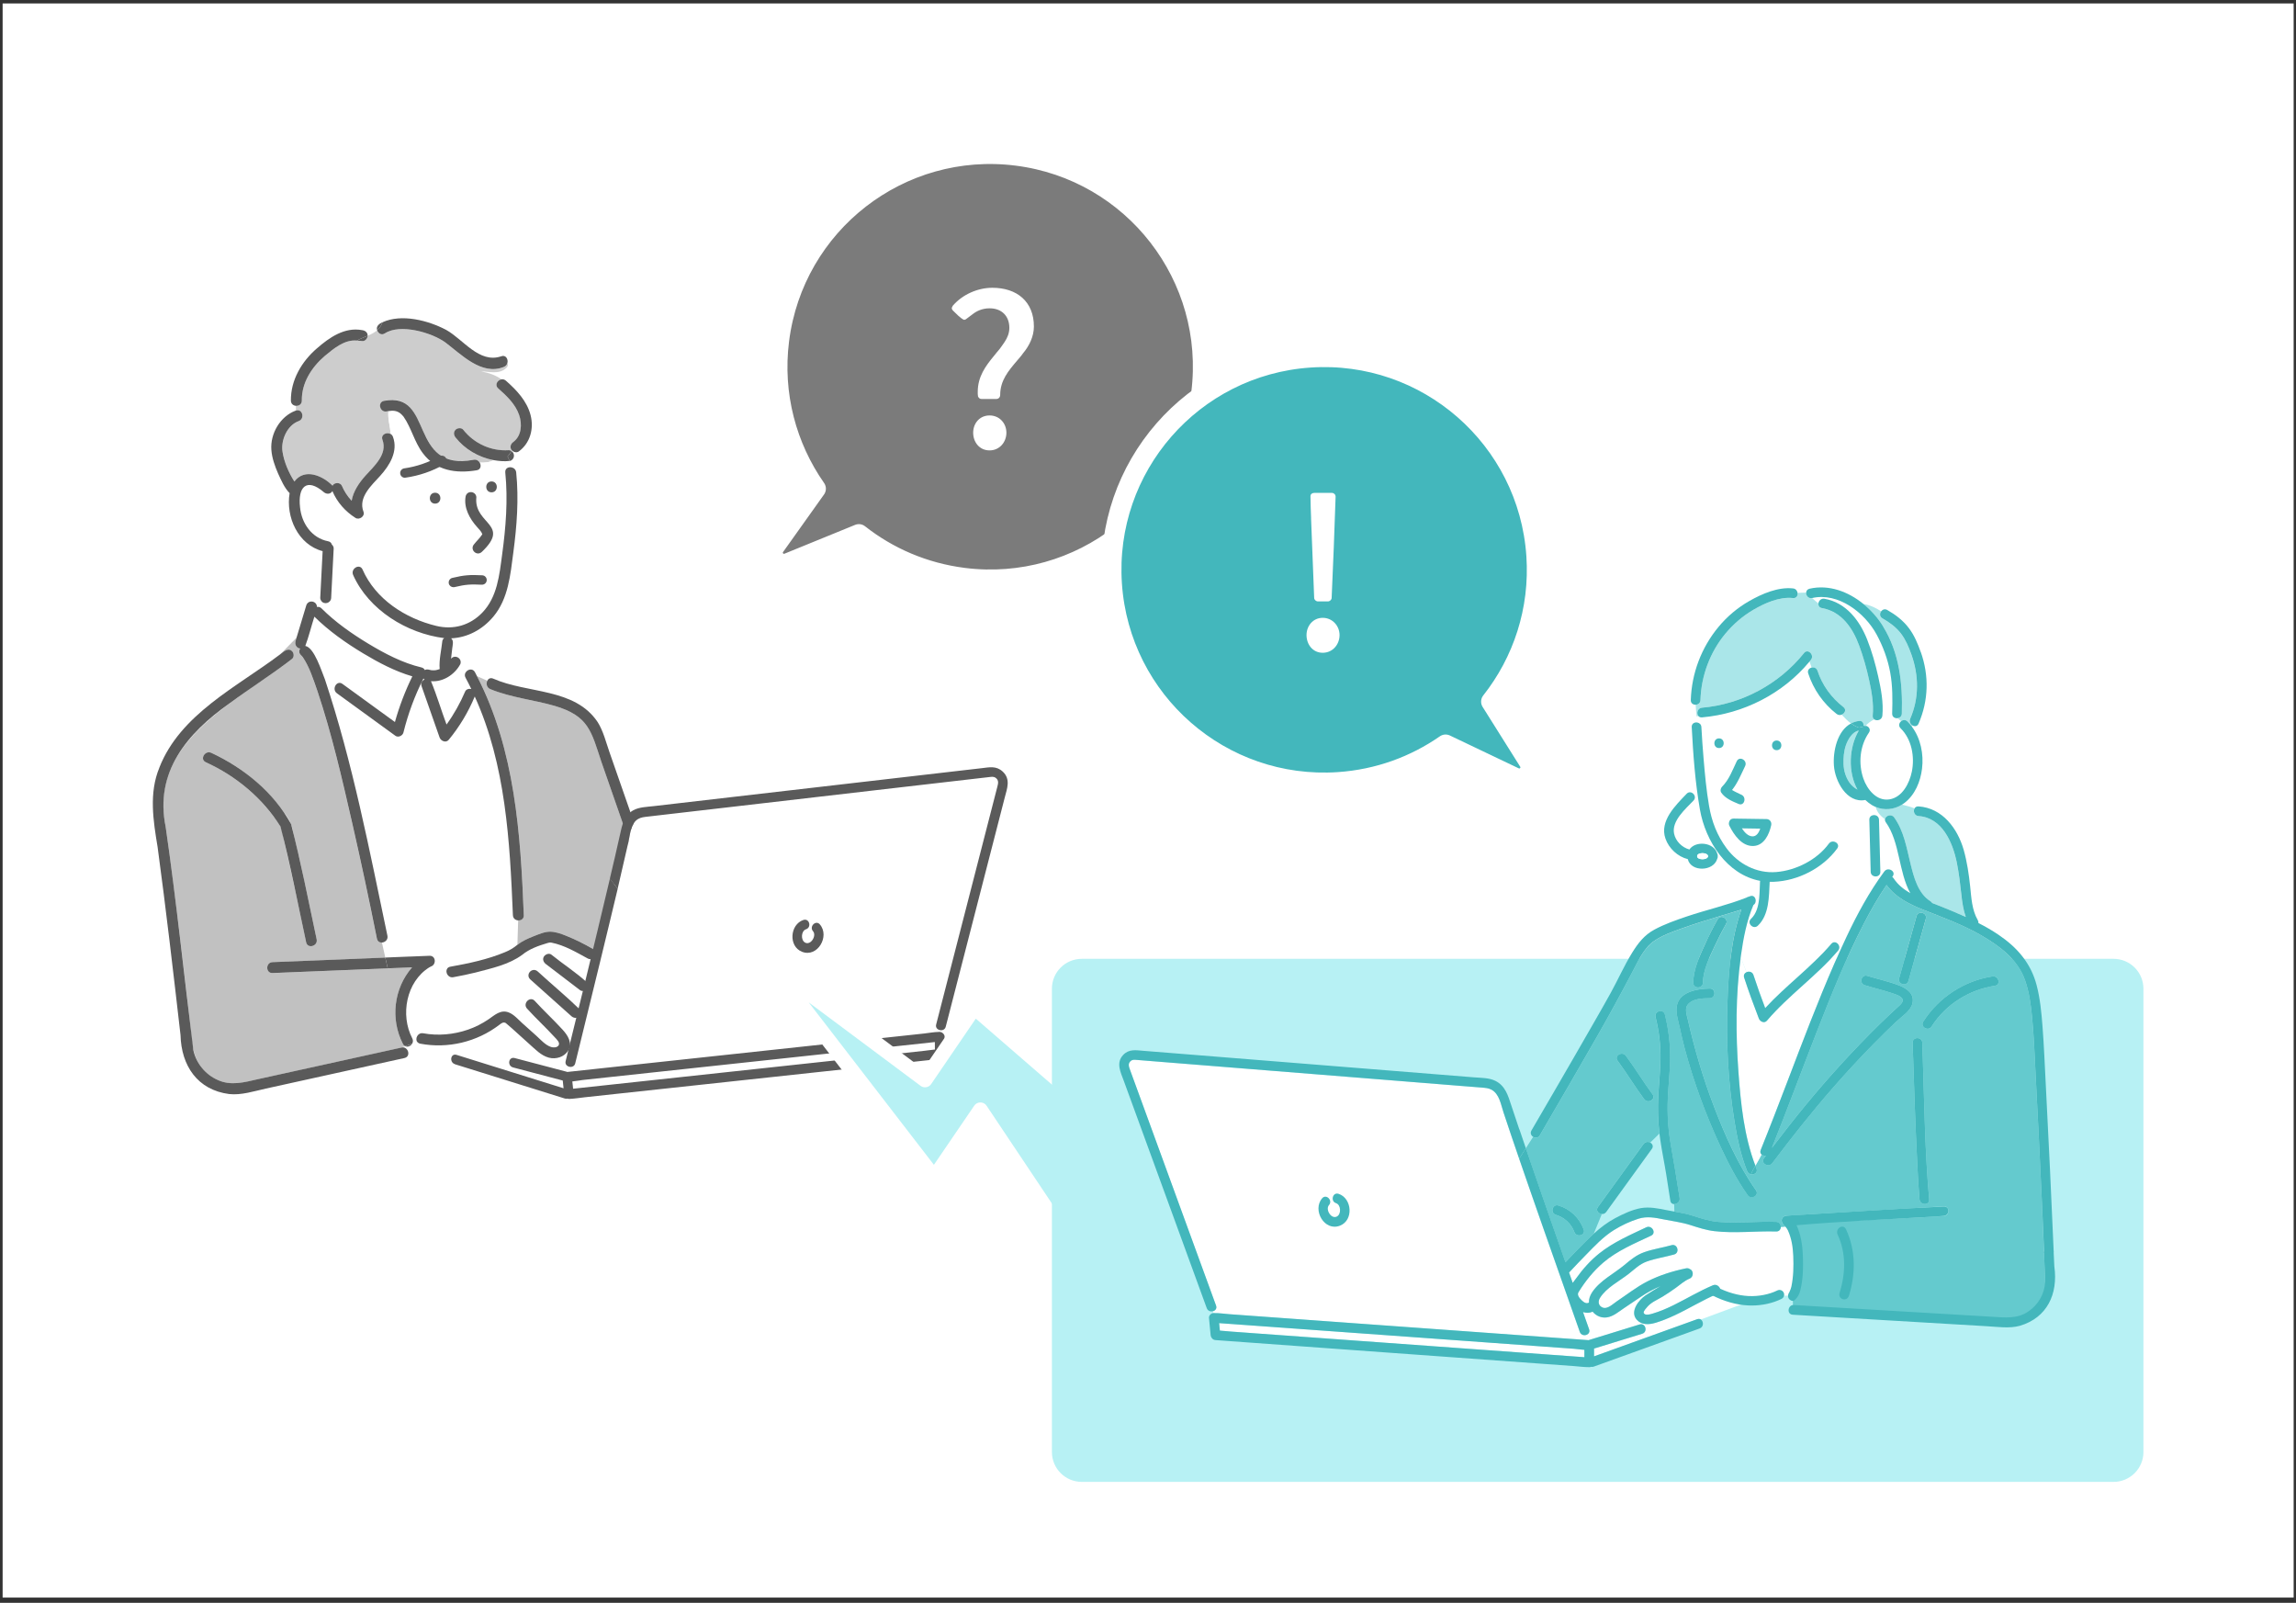 <svg width="480" height="335" viewBox="0 0 480 335" fill="none" xmlns="http://www.w3.org/2000/svg">
<rect x="0" y="0" width="480" height="335" fill="#333333" stroke="none"/>
<g clip-path="url(#clip0_673_63516)">
<g clip-path="url(#clip1_673_63516)">
<path d="M479.508 0.719H0.549V333.907H479.508V0.719Z" fill="white"/>
<path d="M86.206 218.138L86.16 218.152C86.16 218.152 86.18 218.106 86.193 218.086L86.206 218.138Z" fill="#C1C1C1"/>
<path d="M86.201 217.039C83.649 212.159 84.935 205.218 89.73 202.208L93.502 202.437C93.01 203.133 93.626 204.445 94.755 204.248C96.329 203.966 97.897 203.624 99.451 203.258C102.777 202.385 106.339 201.638 109.16 199.577C110.681 198.325 112.564 197.669 114.44 197.112C114.86 196.993 114.887 196.973 115.346 197.032C118.022 197.577 120.455 199.02 122.836 200.312C123.407 200.646 123.952 200.43 124.267 200.024C123.781 201.821 123.289 203.624 122.804 205.423C120.475 203.278 117.74 201.533 115.267 199.531C114.762 199.145 114.007 199.473 113.706 199.938C113.345 200.503 113.64 201.139 114.112 201.499C116.5 203.323 118.881 205.147 121.269 206.964C121.604 207.22 122.037 207.16 122.384 206.964C122.017 208.329 121.643 209.693 121.276 211.057C118.435 208.295 115.346 205.75 112.42 203.061C111.311 202.05 109.783 203.586 110.806 204.674C113.692 207.259 116.585 209.837 119.471 212.422C119.858 212.769 120.417 212.855 120.856 212.592C120.147 215.216 119.433 217.84 118.724 220.464C118.592 220.371 118.455 220.273 118.304 220.182C119.911 218.673 118.888 216.528 117.582 215.222C115.706 213.169 113.653 211.28 111.777 209.22C110.786 208.132 109.18 209.752 110.164 210.834C112.039 212.893 114.092 214.783 115.969 216.836C116.336 217.236 117.137 217.958 116.749 218.535C116.428 219.007 115.66 219.013 115.188 218.856C113.975 218.456 113.023 217.341 112.098 216.501C111.14 215.642 110.184 214.783 109.218 213.923C108.347 213.143 107.428 212.048 106.32 211.627C104.62 210.985 103.4 212.199 102.088 213.084C100.77 213.976 99.347 214.698 97.838 215.222C94.827 216.258 91.593 216.554 88.451 215.99C87.316 215.787 86.7 217.111 87.204 217.807L86.188 218.161L86.175 218.109C86.339 217.807 86.378 217.439 86.175 217.059L86.201 217.039Z" fill="white"/>
<path d="M63.948 134.699C64.532 132.757 65.123 130.809 65.706 128.867C68.717 131.839 72.253 134.331 75.861 136.51C79.081 138.452 82.545 140.281 86.186 141.344C84.69 144.395 83.457 147.615 82.545 150.889C78.885 148.232 75.231 145.576 71.571 142.918C70.383 142.052 69.249 144.034 70.423 144.886C74.496 147.844 78.576 150.804 82.65 153.768C83.247 154.201 84.159 153.748 84.323 153.086C85.274 149.202 86.691 145.371 88.501 141.803C88.567 141.875 88.645 141.941 88.731 142C88.252 142.223 87.917 142.813 88.094 143.338C89.341 146.933 90.607 150.521 91.879 154.109C92.142 154.843 93.191 155.322 93.782 154.614C96.018 151.911 97.894 148.796 99.233 145.556C105.727 159.842 106.567 175.808 107.209 191.263C107.235 191.959 107.766 192.319 108.311 192.352L108.154 197.481C107.386 198.111 106.527 198.643 105.55 199.029C101.955 200.538 97.98 201.378 94.149 202.054C93.841 202.106 93.631 202.251 93.499 202.44L89.728 202.211C89.859 202.132 89.938 202.086 90.095 202.015C90.095 202.015 90.095 202.015 90.102 202.015C91.269 201.614 91.138 199.725 89.8 199.777C86.717 199.902 83.634 200.027 80.551 200.152L79.842 196.99C80.485 196.944 81.141 196.393 80.977 195.573C77.199 177.593 73.722 159.449 67.91 141.986C67.392 140.543 66.835 139.108 66.152 137.73C65.595 136.746 65.024 135.23 63.81 134.995C63.863 134.909 63.916 134.81 63.948 134.713V134.699Z" fill="white"/>
<path d="M97.315 141.613C97.734 142.394 98.128 143.181 98.515 143.975C98.036 143.857 97.433 144.02 97.236 144.487C96.193 146.92 94.894 149.249 93.34 151.4C92.211 148.403 91.313 145.286 90.086 142.342C92.592 142.559 95.052 140.977 96.232 138.754L97.544 140.243C97.197 140.564 97.026 141.076 97.308 141.607L97.315 141.613Z" fill="white"/>
<path d="M130.129 178.396C128.26 185.291 126.39 192.185 124.528 199.079C124.482 198.797 124.311 198.535 123.997 198.345C122.186 197.288 120.29 196.344 118.342 195.57C117.312 195.163 116.203 194.757 115.082 194.724C113.915 194.691 112.675 195.248 111.611 195.662C110.392 196.135 109.204 196.672 108.168 197.473L108.325 192.342C108.922 192.382 109.532 192.022 109.5 191.253C108.838 174.258 107.663 156.697 99.732 141.328L101.884 142.28C101.595 142.85 101.727 143.716 102.501 144.031C106.83 145.808 111.488 146.254 115.954 147.534C123.104 149.646 123.609 152.841 125.728 159.236C127.309 163.768 128.89 168.308 130.471 172.84C130.733 173.595 131.501 173.753 132.071 173.524L132.787 175.55C131.475 175.983 130.53 176.935 130.137 178.39L130.129 178.396Z" fill="#C1C1C1"/>
<path d="M83.827 218.973L84.7 218.672C84.516 218.579 84.352 218.428 84.234 218.193C81.584 213.043 82.305 206.595 86.149 202.2C84.45 202.273 82.751 202.338 81.059 202.404C73.03 202.732 65.001 203.053 56.972 203.381C55.509 203.44 55.509 201.164 56.972 201.104C64.831 200.783 72.695 200.468 80.554 200.146L79.846 196.985C79.373 197.018 78.907 196.781 78.783 196.172C77.169 188.11 75.457 180.068 73.627 172.059C71.508 162.776 69.357 153.422 66.333 144.383C65.46 141.877 64.693 139.437 63.263 137.299C63.151 137.161 63.033 137.023 62.902 136.905C62.43 136.479 62.462 135.941 62.745 135.541C62.069 135.495 61.551 134.767 61.754 134.104C61.839 133.822 61.925 133.54 62.01 133.258L58.546 136.8C59.274 136.275 60.186 135.291 61.065 136.118C61.465 136.505 61.551 137.351 61.065 137.732C49.369 146.738 30.871 154.996 34.643 172.846C36.644 186.981 38.264 201.164 39.904 215.345C40.16 219.833 41.045 223.689 45.512 225.729C48.234 227.003 51.075 226.215 53.843 225.585C57.195 224.85 60.541 224.109 63.892 223.375C70.537 221.912 77.189 220.449 83.834 218.98L83.827 218.973ZM43.026 159.319C41.695 158.717 42.849 156.755 44.174 157.352C50.202 160.067 55.489 164.39 59.34 169.769C60.317 170.924 61.006 172.268 61.249 173.764C63.099 181.242 64.614 188.806 66.201 196.342C66.497 197.773 64.299 198.383 64.004 196.946C62.535 189.894 61.059 182.849 59.412 175.837C59.183 174.866 59.065 173.659 58.638 172.754C58.238 171.901 57.497 171.055 56.933 170.314C53.299 165.557 48.484 161.773 43.026 159.319Z" fill="#C1C1C1"/>
<path d="M62.447 88.001C63.811 87.503 63.227 85.332 61.863 85.797V84.826C62.466 84.872 63.102 84.511 63.096 83.737C63.057 80.025 65.116 76.797 67.852 74.442C69.741 72.875 71.991 70.946 74.608 71.189C74.405 71.3 74.208 71.412 74.018 71.543C74.208 71.412 74.411 71.3 74.608 71.189C74.969 71.209 75.343 71.248 75.723 71.294C76.327 71.366 76.845 70.736 76.858 70.179C77.593 69.864 78.281 69.523 78.852 69.031C79.056 69.674 79.744 70.153 80.466 69.687C83.654 67.62 90.135 69.477 93.041 71.537C96.432 74.055 100.683 78.614 105.373 76.686C105.753 76.528 105.977 76.24 106.068 75.912C106.265 76.181 106.239 76.515 105.904 76.856C104.383 78.378 102.106 77.617 100.591 77.617C102.336 77.965 103.753 78.477 104.854 79.297C104.015 79.421 103.353 80.477 104.166 81.192C105.924 82.74 107.754 84.466 108.541 86.735C109.204 88.644 109.079 91.117 107.307 92.409C106.731 92.803 106.52 93.629 107.059 94.167C107.026 94.213 106.987 94.253 106.953 94.299C106.77 94.167 106.554 94.095 106.324 94.108C102.657 94.331 99.128 92.718 96.859 89.838C96.478 89.353 95.645 89.444 95.245 89.838C94.772 90.31 94.864 90.966 95.245 91.452C97.186 93.912 100.066 95.591 103.143 96.175C102.355 96.653 101.332 96.706 100.296 96.68C100.06 96.286 99.627 96.004 99.062 96.096C96.78 96.476 94.254 96.516 92.221 95.263C87.236 92.252 88.187 81.927 80.289 83.783C78.852 84.098 79.469 86.296 80.892 85.981C81.004 85.955 81.102 85.942 81.214 85.922C81.05 87.457 81.561 89.116 81.706 90.724C80.899 90.212 79.567 90.815 79.974 91.917C81.089 94.928 78.216 97.427 76.419 99.422C75.1 100.878 73.854 102.708 73.532 104.663C72.68 103.758 71.991 102.695 71.486 101.521C71.145 100.766 69.892 100.806 69.537 101.508C67.504 99.441 63.706 97.749 61.561 100.642C60.367 98.779 59.422 96.568 59.081 94.443C58.694 92.003 60.039 88.887 62.46 88.008L62.447 88.001Z" fill="#CDCDCD"/>
<path d="M81.695 90.716C81.891 90.841 82.062 91.031 82.16 91.307C83.276 94.324 81.452 97.269 79.491 99.441C77.687 101.435 74.833 103.947 75.994 106.951C76.355 107.889 75.115 108.742 74.322 108.237C72.19 106.893 70.478 104.957 69.494 102.629C69.126 103.317 68.254 103.324 67.716 102.865C64.082 99.736 62.239 101.802 62.731 106.007C63.046 109.352 65.177 112.455 68.595 113.117C69.048 113.203 69.297 113.485 69.382 113.813C69.618 114.023 69.782 114.324 69.763 114.652C69.586 118.077 69.415 121.507 69.238 124.932C69.218 126.04 67.769 126.493 67.145 125.555L66.535 126.847C66.765 126.866 67.001 126.958 67.211 127.168C70.11 130.055 73.515 132.442 77.004 134.548C80.462 136.634 84.174 138.582 88.13 139.513C88.451 139.592 88.681 139.795 88.812 140.058C89.238 139.775 89.737 140.012 90.203 140.091C90.472 140.117 90.74 140.103 91.009 140.091C91.318 140.038 91.619 139.954 91.908 139.848C91.744 137.952 92.262 135.873 92.466 133.971C92.498 133.728 92.656 133.525 92.859 133.38C85.066 132.396 77.083 127.503 73.817 120.189C73.233 118.857 75.194 117.697 75.784 119.041C78.513 125.26 84.738 129.261 91.186 130.822C94.794 131.695 98.245 130.717 100.823 128.047C103.965 124.787 104.391 120.182 104.968 115.906C105.742 110.225 106.201 104.472 105.624 98.752C105.545 97.939 106.215 97.584 106.851 97.676C106.785 97.243 106.686 96.81 106.537 96.371C105.408 96.508 104.247 96.39 103.132 96.194C102.344 96.672 101.321 96.725 100.285 96.699C100.646 97.302 100.534 98.168 99.655 98.312C95.365 99.027 91.127 98.411 88.405 94.744C86.634 92.422 86.017 89.457 84.351 87.076C84.194 86.866 83.827 86.525 83.669 86.394C82.856 85.81 82.128 85.803 81.196 85.941C81.032 87.476 81.544 89.135 81.688 90.743L81.695 90.716ZM102.764 102.898C101.301 102.898 101.295 100.621 102.764 100.621C104.233 100.621 104.233 102.898 102.764 102.898ZM100.737 115.335C100.344 115.807 99.537 115.741 99.124 115.335C97.976 114.003 100.245 112.835 100.777 111.74C100.796 111.707 100.81 111.674 100.829 111.642C100.816 111.596 100.803 111.556 100.829 111.642C100.639 111.084 100.14 110.612 99.747 110.159C98.179 108.42 96.887 106.092 97.353 103.678C97.792 102.248 99.871 102.806 99.55 104.281C99.294 106.538 101.092 108.165 102.41 109.811C104.128 112.002 102.2 113.741 100.731 115.335H100.737ZM90.963 102.983C92.426 102.983 92.433 105.259 90.963 105.259C89.494 105.259 89.494 102.983 90.963 102.983Z" fill="white"/>
<path d="M107.057 144.574L101.868 142.278C102.078 141.857 102.511 141.595 103.088 141.831C110.271 145.02 120.144 143.721 124.965 150.949C126.126 152.806 126.684 155.108 127.405 157.175C128.428 160.113 129.451 163.045 130.475 165.978C131.203 168.064 131.924 170.143 132.653 172.229C132.876 172.859 132.534 173.325 132.063 173.515C131.492 173.745 130.717 173.587 130.461 172.833C128.881 168.3 127.3 163.76 125.72 159.228C123.601 152.839 123.088 149.637 115.946 147.532C111.478 146.252 106.814 145.807 102.491 144.029C101.724 143.714 101.593 142.849 101.875 142.278L107.063 144.574H107.057Z" fill="#5A5A5A"/>
<path d="M102.762 100.625C104.225 100.625 104.231 102.901 102.762 102.901C101.293 102.901 101.293 100.625 102.762 100.625Z" fill="#5A5A5A"/>
<path d="M90.963 102.984C92.426 102.984 92.433 105.26 90.963 105.26C89.494 105.26 89.494 102.984 90.963 102.984Z" fill="#5A5A5A"/>
<path d="M33.312 160.437C37.701 149.252 49.488 143.611 58.541 136.783C59.269 136.252 60.187 135.274 61.06 136.101C61.46 136.488 61.545 137.334 61.06 137.715C56.816 140.994 52.27 143.847 47.953 147.029C39.131 153.287 32.269 161.342 34.637 172.829C36.881 188.342 38.488 203.954 40.423 219.5C41.033 222.255 42.922 224.577 45.513 225.718C48.236 226.992 51.076 226.211 53.844 225.574C63.841 223.37 73.838 221.173 83.835 218.969C85.284 218.516 86.052 220.798 84.55 221.14C74.907 223.265 65.258 225.39 55.609 227.516C53.136 228.061 50.44 228.946 47.907 228.664C41.282 227.811 37.898 222.728 37.74 216.345C36.231 203.226 34.716 190.099 32.945 177.013C32.033 171.535 31.108 165.75 33.319 160.443L33.312 160.437Z" fill="#5A5A5A"/>
<path d="M124.267 200.022C123.951 200.428 123.408 200.644 122.836 200.31C120.456 199.018 118.022 197.568 115.346 197.03C114.893 196.965 114.861 196.991 114.44 197.109C112.571 197.666 110.682 198.322 109.16 199.575C106.339 201.635 102.777 202.376 99.452 203.256C97.897 203.629 96.329 203.97 94.755 204.246C93.627 204.443 93.01 203.131 93.502 202.435C93.633 202.245 93.843 202.101 94.151 202.048C97.982 201.366 101.957 200.527 105.552 199.024C106.536 198.637 107.395 198.106 108.156 197.476C109.192 196.676 110.38 196.138 111.6 195.666C112.669 195.253 113.903 194.695 115.07 194.728C116.192 194.76 117.3 195.16 118.33 195.573C120.278 196.348 122.174 197.299 123.985 198.348C124.306 198.533 124.47 198.801 124.516 199.083" fill="#5A5A5A"/>
<path d="M122.389 206.959C122.041 207.162 121.608 207.214 121.274 206.959C118.886 205.135 116.505 203.311 114.117 201.495C113.645 201.133 113.35 200.497 113.71 199.933C114.012 199.467 114.76 199.139 115.271 199.527C117.745 201.527 120.48 203.278 122.808 205.417" fill="#5A5A5A"/>
<path d="M120.866 212.587C120.427 212.849 119.869 212.764 119.482 212.416C116.595 209.831 113.703 207.253 110.817 204.669C109.793 203.586 111.315 202.045 112.431 203.055C115.356 205.745 118.446 208.289 121.286 211.051" fill="#5A5A5A"/>
<path d="M66.2 196.336C66.495 197.767 64.297 198.376 64.002 196.94C62.257 188.878 60.722 180.705 58.636 172.748C54.943 166.857 49.354 162.18 43.024 159.314C41.693 158.71 42.847 156.749 44.172 157.346C50.975 160.495 57.252 165.631 60.86 172.256C62.913 180.213 64.494 188.288 66.2 196.33V196.336Z" fill="#5A5A5A"/>
<path d="M86.163 218.156C85.855 218.649 85.205 218.911 84.7 218.669L86.163 218.156Z" fill="#5A5A5A"/>
<path d="M56.968 201.097C64.827 200.777 72.692 200.461 80.55 200.141L81.055 202.397C73.026 202.725 64.997 203.046 56.968 203.374C55.505 203.433 55.505 201.157 56.968 201.097Z" fill="#5A5A5A"/>
<path d="M85.688 199.931C87.059 199.878 88.423 199.82 89.794 199.767C91.132 199.715 91.27 201.603 90.096 202.004C90.096 202.004 90.096 202.004 90.09 202.004C89.939 202.076 89.853 202.128 89.722 202.201C84.927 205.211 83.641 212.152 86.193 217.032C86.39 217.419 86.35 217.786 86.193 218.082C86.193 218.082 86.173 218.127 86.16 218.147L84.698 218.658C84.514 218.567 84.35 218.416 84.232 218.18C81.582 213.031 82.303 206.582 86.147 202.188C84.448 202.259 82.749 202.325 81.057 202.391L80.552 200.134L85.695 199.925L85.688 199.931Z" fill="#5A5A5A"/>
<path d="M75.725 71.287C75.338 71.241 74.97 71.202 74.609 71.182C75.344 70.782 76.125 70.487 76.859 70.172C76.846 70.723 76.328 71.359 75.725 71.287Z" fill="#5A5A5A"/>
<path d="M66.246 72.823C68.856 70.527 72.077 68.309 75.724 69.005C76.341 69.077 76.885 69.497 76.859 70.172C76.118 70.487 75.337 70.782 74.609 71.183C71.998 70.94 69.748 72.868 67.853 74.436C65.117 76.798 63.051 80.025 63.097 83.731C63.103 84.512 62.467 84.873 61.864 84.82V82.918C61.864 83.554 61.864 84.184 61.864 84.82C61.332 84.781 60.827 84.42 60.814 83.731C60.768 79.448 63.064 75.564 66.239 72.823H66.246Z" fill="#5A5A5A"/>
<path d="M61.841 85.805C61.841 85.805 61.854 85.805 61.86 85.805V87.491C61.86 86.927 61.86 86.369 61.86 85.805C63.225 85.333 63.802 87.51 62.444 88.009C60.03 88.888 58.679 92.004 59.066 94.444C59.4 96.569 60.352 98.78 61.545 100.643C63.697 97.75 67.495 99.442 69.522 101.509C69.876 100.807 71.129 100.767 71.47 101.522C71.975 102.696 72.657 103.759 73.517 104.664C73.838 102.709 75.091 100.879 76.403 99.423C78.2 97.429 81.073 94.936 79.958 91.918C79.552 90.816 80.883 90.219 81.69 90.725C81.802 91.978 81.69 93.204 80.844 94.319C81.684 93.198 81.802 91.971 81.69 90.725C81.887 90.849 82.058 91.04 82.156 91.315C83.271 94.332 81.447 97.278 79.486 99.449C77.682 101.443 74.829 103.955 75.99 106.96C76.351 107.898 75.111 108.751 74.317 108.246C72.185 106.9 70.473 104.966 69.489 102.637C69.122 103.326 68.249 103.332 67.712 102.873C64.078 99.751 62.234 101.804 62.726 106.015C63.041 109.361 65.173 112.464 68.591 113.126C69.043 113.211 69.292 113.493 69.378 113.821C69.614 114.031 69.778 114.333 69.758 114.661C69.581 118.085 69.41 121.516 69.233 124.939C69.214 126.042 67.764 126.501 67.141 125.563C67.016 125.379 66.944 125.17 66.951 124.939C67.115 121.693 67.279 118.439 67.449 115.193C62.319 113.854 59.709 108.061 60.548 103.07C59.44 101.948 58.803 100.394 58.141 98.977C57.459 97.402 56.862 95.756 56.731 94.024C56.468 90.613 58.613 86.986 61.834 85.818L61.841 85.805Z" fill="#5A5A5A"/>
<path d="M95.238 89.827C95.631 89.433 96.464 89.341 96.851 89.827C99.121 92.706 102.657 94.32 106.317 94.097C106.546 94.084 106.763 94.156 106.947 94.287C106.665 94.661 106.428 95.094 106.107 95.409C105.858 95.658 105.556 95.829 105.143 95.829C105.556 95.829 105.858 95.652 106.107 95.409C106.284 95.717 106.428 96.032 106.54 96.34C105.411 96.478 104.25 96.36 103.136 96.163C100.059 95.573 97.186 93.9 95.238 91.44C94.857 90.955 94.765 90.299 95.238 89.827Z" fill="#5A5A5A"/>
<path d="M106.951 94.289C107.79 94.853 107.521 96.165 106.543 96.349C106.432 96.04 106.295 95.726 106.11 95.417C106.432 95.103 106.668 94.669 106.951 94.296V94.289Z" fill="#5A5A5A"/>
<path d="M80.276 83.784C90.87 81.724 85.281 98.674 99.05 96.096C99.614 96.004 100.047 96.286 100.283 96.68C99.607 96.66 98.931 96.601 98.308 96.601C98.931 96.601 99.607 96.653 100.283 96.68C100.644 97.283 100.532 98.149 99.653 98.293C95.363 99.008 91.126 98.392 88.403 94.725C86.632 92.403 86.016 89.438 84.349 87.057C84.192 86.853 83.825 86.506 83.667 86.374C82.854 85.791 82.126 85.784 81.194 85.922C81.089 85.942 80.984 85.955 80.873 85.981C79.443 86.296 78.833 84.098 80.269 83.784H80.276Z" fill="#5A5A5A"/>
<path d="M79.967 67.353C83.962 65.529 89.524 66.972 93.257 68.94C96.832 70.915 100.17 76.025 104.762 74.476C105.733 74.076 106.304 75.093 106.067 75.9C105.825 75.559 105.228 75.323 104.382 75.323C105.228 75.323 105.819 75.559 106.067 75.9C105.969 76.221 105.753 76.516 105.372 76.674C100.682 78.602 96.425 74.043 93.04 71.525C90.141 69.471 83.647 67.609 80.465 69.675C79.744 70.147 79.055 69.662 78.852 69.019C79.337 68.599 79.724 68.068 79.967 67.346V67.353Z" fill="#5A5A5A"/>
<path d="M78.852 69.032C78.563 68.225 79.232 67.661 79.967 67.359C79.718 68.081 79.331 68.612 78.852 69.032Z" fill="#5A5A5A"/>
<path d="M104.158 81.182C103.345 80.467 104.007 79.418 104.847 79.286C105.148 79.24 105.476 79.313 105.766 79.569C107.996 81.53 110.153 83.799 110.921 86.758C111.65 89.585 110.849 92.609 108.448 94.361C108.022 94.669 107.398 94.511 107.044 94.151C107.326 93.809 107.668 93.547 108.173 93.547C107.661 93.547 107.326 93.809 107.044 94.151C106.506 93.613 106.716 92.793 107.293 92.393C109.064 91.1 109.189 88.627 108.527 86.719C107.74 84.449 105.909 82.724 104.152 81.176L104.158 81.182Z" fill="#5A5A5A"/>
<path d="M61.75 134.089C61.835 133.807 61.92 133.525 62.005 133.243C62.681 131.013 63.35 128.776 64.026 126.546C64.406 125.293 66.236 125.536 66.263 126.854C66.355 126.834 66.453 126.834 66.545 126.842C66.774 126.86 67.01 126.953 67.22 127.162C70.12 130.049 73.524 132.436 77.014 134.542C80.471 136.628 84.184 138.576 88.139 139.508C88.46 139.586 88.69 139.79 88.821 140.053C89.248 139.77 89.746 140.007 90.212 140.085C90.481 140.111 90.75 140.098 91.019 140.085C91.327 140.033 91.629 139.947 91.918 139.842C91.754 137.946 92.272 135.867 92.475 133.965C92.514 133.722 92.665 133.519 92.869 133.374C85.069 132.39 77.099 127.504 73.826 120.183C73.242 118.851 75.204 117.69 75.794 119.036C78.523 125.254 84.748 129.255 91.196 130.816C94.804 131.688 98.254 130.712 100.832 128.041C103.974 124.781 104.401 120.177 104.977 115.899C105.752 110.219 106.211 104.466 105.633 98.746C105.555 97.933 106.224 97.579 106.86 97.67C107.07 99.087 106.959 100.511 107.431 101.928C106.959 100.511 107.077 99.087 106.86 97.67C107.365 97.743 107.851 98.103 107.917 98.746C108.48 104.322 108.054 109.924 107.319 115.46C106.703 120.124 106.277 125.149 103.128 128.894C100.871 131.577 97.743 133.276 94.305 133.414C94.935 133.919 94.614 134.851 94.541 135.552C94.45 136.268 94.364 136.976 94.292 137.691C95.106 136.694 96.653 137.599 96.247 138.786C95.066 141.01 92.606 142.591 90.1 142.374C91.327 145.32 92.232 148.435 93.354 151.433C94.902 149.288 96.207 146.953 97.251 144.519C97.447 144.054 98.051 143.889 98.53 144.008C98.143 143.214 97.749 142.42 97.329 141.647C97.041 141.108 97.218 140.603 97.565 140.282C98.057 139.822 98.897 139.744 99.297 140.498C99.448 140.78 99.586 141.076 99.737 141.357C107.667 156.727 108.835 174.287 109.504 191.283C109.537 192.051 108.927 192.411 108.33 192.373C107.786 192.339 107.254 191.979 107.228 191.283C106.585 175.835 105.745 159.863 99.251 145.575C97.913 148.816 96.037 151.932 93.8 154.635C93.21 155.343 92.154 154.864 91.898 154.13C90.625 150.541 89.359 146.953 88.113 143.358C87.929 142.834 88.264 142.25 88.749 142.02C88.664 141.961 88.585 141.902 88.52 141.824C86.709 145.392 85.299 149.229 84.341 153.106C84.177 153.768 83.259 154.214 82.668 153.788C78.595 150.83 74.515 147.871 70.441 144.907C69.267 144.054 70.402 142.079 71.589 142.939C75.249 145.595 78.903 148.252 82.563 150.908C83.475 147.636 84.708 144.408 86.204 141.364C82.563 140.301 79.1 138.471 75.879 136.53C72.265 134.352 68.729 131.859 65.725 128.888C65.069 130.915 64.57 133.014 63.829 135.002C65.725 135.356 67.22 140.289 67.929 141.994C73.741 159.449 77.217 177.6 80.996 195.579C81.16 196.406 80.504 196.951 79.861 196.997C79.388 197.03 78.923 196.794 78.798 196.183C77.184 188.121 75.472 180.079 73.642 172.07C71.523 162.789 69.372 153.434 66.348 144.394C65.475 141.889 64.708 139.449 63.278 137.31C63.166 137.173 63.048 137.035 62.917 136.916C62.445 136.491 62.478 135.952 62.76 135.552C62.084 135.507 61.566 134.779 61.769 134.116L61.75 134.089Z" fill="#5A5A5A"/>
<path d="M99.554 104.287C99.875 102.805 97.796 102.254 97.356 103.684C96.89 106.098 98.183 108.426 99.75 110.165C100.144 110.611 100.642 111.083 100.833 111.648C100.82 111.608 100.806 111.568 100.833 111.648C100.813 111.68 100.8 111.713 100.78 111.745C100.321 112.447 99.652 113.065 99.127 113.727C98.117 114.855 99.659 116.363 100.741 115.341C106.737 109.634 99.331 109.614 99.56 104.287H99.554Z" fill="#5A5A5A"/>
<path d="M89.803 216.882L87.225 217.781C86.72 217.085 87.337 215.761 88.471 215.964C91.607 216.528 94.847 216.239 97.858 215.197C99.36 214.678 100.79 213.95 102.109 213.058C103.421 212.172 104.634 210.959 106.34 211.601C107.449 212.022 108.367 213.117 109.239 213.897C110.197 214.757 111.161 215.616 112.119 216.475C113.051 217.315 113.995 218.431 115.208 218.83C115.681 218.988 116.448 218.981 116.77 218.509C117.163 217.938 116.356 217.21 115.989 216.81C114.113 214.757 112.053 212.867 110.184 210.808C109.2 209.726 110.807 208.112 111.797 209.194C113.673 211.253 115.727 213.143 117.603 215.197C118.698 216.39 119.754 218.01 118.77 219.604C117.944 220.936 116.219 221.448 114.749 221.061C113.077 220.615 111.87 219.27 110.61 218.168C108.97 216.738 107.396 215.203 105.73 213.819C105.185 213.543 104.838 213.865 104.385 214.199C99.728 217.767 93.647 219.224 87.881 218.141C87.579 218.089 87.376 217.944 87.238 217.761L89.816 216.862L89.803 216.882Z" fill="#5A5A5A"/>
<path d="M94.787 122.728C94.341 122.728 93.941 122.426 93.829 121.973C93.705 121.442 94.026 120.911 94.558 120.786C97.096 120.176 98.29 120.116 100.816 120.241C101.36 120.267 101.78 120.726 101.754 121.271C101.727 121.816 101.281 122.223 100.724 122.209C98.375 122.098 97.339 122.15 95.017 122.708C94.938 122.728 94.866 122.734 94.787 122.734V122.728Z" fill="#5A5A5A"/>
<path d="M84.641 99.854C84.162 99.854 83.735 99.5 83.67 99.008C83.591 98.47 83.965 97.972 84.503 97.893C87.074 97.526 89.632 96.653 91.889 95.368C92.361 95.099 92.958 95.263 93.227 95.735C93.496 96.207 93.332 96.811 92.86 97.073C90.354 98.497 87.638 99.428 84.778 99.835C84.732 99.835 84.686 99.841 84.641 99.841V99.854Z" fill="#5A5A5A"/>
<path d="M119.673 226.029C120.401 225.963 121.143 225.806 121.825 225.727C123.976 225.498 126.128 225.261 128.285 225.031C134.76 224.337 141.241 223.635 147.716 222.939C155.206 222.132 162.691 221.326 170.182 220.519C176.394 219.849 182.613 219.181 188.825 218.511C191.029 218.275 193.233 218.039 195.436 217.797C195.436 218.314 195.45 218.839 195.45 219.358C194.689 219.429 193.935 219.554 193.18 219.634C191.061 219.863 188.942 220.093 186.824 220.322C180.376 221.017 173.928 221.713 167.48 222.407C159.988 223.214 152.498 224.029 145 224.834C138.834 225.498 132.674 226.166 126.508 226.829C124.278 227.072 122.048 227.308 119.811 227.551L119.646 226.015L119.673 226.029Z" fill="white"/>
<path d="M94.674 220.556C94.864 220.425 95.12 220.373 95.435 220.478C102.139 222.57 108.843 224.663 115.554 226.756C116.301 226.991 117.049 227.221 117.796 227.457L117.626 225.837C114.162 224.925 110.706 224.013 107.243 223.102C105.963 222.767 106.285 220.806 107.577 221.14C111.191 222.091 114.805 223.043 118.42 223.993C118.472 224.007 118.518 224.026 118.571 224.046C121.109 223.77 123.642 223.502 126.18 223.226C132.392 222.557 138.61 221.888 144.822 221.218C152.314 220.412 159.798 219.605 167.289 218.799C173.764 218.103 180.244 217.401 186.718 216.706C188.871 216.477 191.022 216.24 193.18 216.01C194.177 215.905 195.2 215.702 196.21 215.682C196.257 215.682 196.296 215.676 196.341 215.67C196.368 215.67 196.394 215.67 196.421 215.67C196.454 215.545 196.486 215.42 196.519 215.289C196.001 215.183 195.562 214.758 195.725 214.128C196.722 210.251 197.719 206.381 198.716 202.505C200.658 194.954 202.606 187.404 204.548 179.854C205.866 174.73 207.185 169.607 208.504 164.485C208.674 163.829 208.904 163.081 208.169 162.563C207.729 162.254 207.316 162.346 206.857 162.398C205.302 162.575 203.748 162.759 202.193 162.936C195.778 163.678 189.369 164.419 182.953 165.16C174.918 166.091 166.876 167.023 158.84 167.954C152.491 168.689 146.141 169.424 139.791 170.158C138.322 170.329 136.859 170.5 135.39 170.67C134.688 170.749 133.999 170.814 133.388 171.182C131.847 172.12 131.762 174.324 131.395 175.97C130.661 179.237 129.906 182.498 129.138 185.75C127.938 190.821 126.705 195.886 125.478 200.943C123.845 207.687 122.191 214.43 120.525 221.166C120.434 221.528 120.348 221.894 120.257 222.255" fill="white"/>
<path d="M95.108 222.435C96.059 222.729 97.004 223.025 97.955 223.32C104.659 225.412 111.363 227.505 118.073 229.597C118.29 229.663 118.48 229.663 118.638 229.617C118.769 229.67 118.914 229.696 119.057 229.682C119.103 229.682 119.143 229.67 119.188 229.67C120.206 229.63 121.229 229.447 122.239 229.342C124.358 229.112 126.477 228.883 128.596 228.653C135.043 227.957 141.491 227.263 147.939 226.567C155.431 225.76 162.922 224.947 170.419 224.14C176.585 223.478 182.745 222.808 188.911 222.146C191.476 221.87 194.041 221.594 196.606 221.313C196.954 221.274 197.19 221.103 197.327 220.866C197.445 220.709 197.511 220.512 197.511 220.27C197.498 219.063 197.485 217.855 197.478 216.642C197.478 216.157 196.928 215.672 196.441 215.672C196.252 216.412 196.002 217.161 195.622 217.849C196.002 217.161 196.245 216.412 196.441 215.672C196.415 215.672 196.389 215.672 196.363 215.672C196.317 215.672 196.278 215.684 196.232 215.684C195.222 215.698 194.199 215.901 193.201 216.012C191.05 216.242 188.898 216.478 186.74 216.708C180.266 217.403 173.785 218.105 167.31 218.801C159.82 219.608 152.334 220.414 144.844 221.221C138.632 221.89 132.413 222.559 126.201 223.228C123.663 223.504 121.13 223.773 118.592 224.048C118.546 224.029 118.494 224.009 118.441 223.995C114.827 223.045 111.213 222.093 107.598 221.142C106.312 220.801 105.984 222.763 107.263 223.103C110.726 224.015 114.183 224.927 117.647 225.839L117.818 227.459C117.07 227.223 116.322 226.993 115.574 226.758C108.87 224.665 102.166 222.572 95.456 220.479C95.141 220.381 94.879 220.427 94.695 220.558C94.124 220.958 94.183 222.139 95.128 222.435H95.108ZM119.675 226.029C120.402 225.963 121.144 225.806 121.826 225.727C123.977 225.498 126.129 225.261 128.287 225.032C134.762 224.337 141.242 223.635 147.717 222.94C155.208 222.133 162.692 221.326 170.184 220.519C176.396 219.85 182.614 219.181 188.826 218.511C191.03 218.276 193.234 218.04 195.438 217.797C195.438 218.314 195.451 218.839 195.451 219.358C194.69 219.43 193.936 219.555 193.181 219.634C191.062 219.863 188.945 220.093 186.826 220.322C180.378 221.017 173.929 221.713 167.481 222.409C159.989 223.215 152.499 224.029 145.001 224.836C138.835 225.498 132.675 226.167 126.509 226.83C124.279 227.072 122.049 227.308 119.812 227.551L119.648 226.016L119.675 226.029Z" fill="#5A5A5A"/>
<path d="M171.394 193.204C173.533 195.657 170.923 200.209 167.669 198.93C164.783 197.795 165.137 193.21 167.964 192.278C169.204 191.872 169.729 193.82 168.502 194.226C167.466 194.568 167.361 196.51 168.319 197.014C169.506 197.637 170.772 195.545 169.971 194.633C169.118 193.656 170.542 192.226 171.402 193.204H171.394Z" fill="#5A5A5A"/>
<path d="M128.44 179.637C128.828 177.951 129.215 176.265 129.589 174.579C130.048 172.513 130.402 170.459 132.403 169.351C133.623 168.676 135.263 168.649 136.68 168.485C142.131 167.855 147.588 167.225 153.039 166.589C161.095 165.658 169.157 164.726 177.212 163.795C184.434 162.962 191.65 162.122 198.872 161.289C201.017 161.039 203.162 160.791 205.301 160.548C206.822 160.371 208.279 160.017 209.63 161.27C211.348 162.864 210.522 164.858 210.07 166.622C209.406 169.193 208.744 171.771 208.082 174.343C206.12 181.972 204.152 189.594 202.191 197.223C200.775 202.733 199.358 208.237 197.934 213.747C197.861 214.035 197.79 214.317 197.71 214.606C197.56 215.203 196.996 215.4 196.504 215.301C196.615 214.848 196.708 214.403 196.806 213.976C196.708 214.397 196.615 214.848 196.504 215.301C195.986 215.196 195.546 214.77 195.71 214.14C196.708 210.264 197.704 206.394 198.702 202.516C200.644 194.966 202.592 187.417 204.532 179.866C205.852 174.743 207.17 169.62 208.488 164.497C208.659 163.841 208.889 163.093 208.154 162.575C207.714 162.267 207.301 162.359 206.842 162.411C205.287 162.588 203.733 162.772 202.178 162.949C195.762 163.69 189.354 164.432 182.939 165.172C174.903 166.104 166.861 167.036 158.825 167.967C152.476 168.702 146.126 169.436 139.776 170.171C138.307 170.342 136.844 170.512 135.375 170.682C134.672 170.761 133.984 170.827 133.374 171.194C131.833 172.133 131.747 174.337 131.38 175.983C130.645 179.249 129.891 182.509 129.124 185.763L127.496 183.644C127.812 182.313 128.126 180.981 128.434 179.643L128.44 179.637Z" fill="#5A5A5A"/>
<path d="M122.01 206.492L119.143 218.168C118.847 219.381 118.545 220.588 118.251 221.802C117.943 223.042 119.95 223.494 120.251 222.267C120.344 221.907 120.428 221.54 120.521 221.178C122.18 214.442 123.833 207.705 125.473 200.956C126.699 195.891 127.933 190.834 129.134 185.763L127.506 183.645C125.723 191.24 123.879 198.823 122.036 206.4" fill="#5A5A5A"/>
<path d="M169.082 207.953C169.418 207.953 169.745 208.061 170.015 208.262L193.384 225.692C196.83 220.641 201.282 214.115 202.709 212.025C202.96 211.657 203.357 211.414 203.799 211.357C204.241 211.3 204.687 211.435 205.023 211.728C206.853 213.319 245.464 246.746 248.344 249.249C248.683 249.543 248.879 249.971 248.88 250.421C248.882 250.871 248.69 251.3 248.351 251.599L230.648 267.223C230.309 267.521 229.859 267.658 229.413 267.601C228.966 267.543 228.566 267.295 228.315 266.92L204.961 231.981L196.532 244.335C196.25 244.749 195.788 245.001 195.288 245.015C194.787 245.03 194.311 244.805 194.005 244.408C192.123 241.968 170.358 213.735 167.838 210.469C167.475 209.997 167.411 209.36 167.674 208.825C167.936 208.292 168.48 207.953 169.075 207.953H169.082Z" fill="#B7F1F4" stroke="white" stroke-width="3.124" stroke-linejoin="round"/>
<path d="M441.857 200.402H226.159C222.709 200.402 219.912 203.199 219.912 206.65V303.477C219.912 306.928 222.709 309.725 226.159 309.725H441.857C445.308 309.725 448.105 306.928 448.105 303.477V206.65C448.105 203.199 445.308 200.402 441.857 200.402Z" fill="#B7F1F4"/>
<path d="M331.232 282.13C330.504 282.09 329.743 281.953 329.054 281.907C326.883 281.749 324.712 281.592 322.548 281.434C316.02 280.962 309.494 280.49 302.966 280.017C295.423 279.473 287.873 278.928 280.329 278.384C274.065 277.932 267.807 277.479 261.543 277.026C259.319 276.869 257.102 276.705 254.878 276.547C254.93 277.065 254.977 277.59 255.029 278.109C255.79 278.155 256.564 278.252 257.319 278.305C259.45 278.463 261.589 278.614 263.72 278.771C270.214 279.244 276.715 279.715 283.209 280.182C290.759 280.726 298.309 281.277 305.86 281.822C312.072 282.274 318.277 282.72 324.489 283.172C326.739 283.337 328.988 283.5 331.232 283.665V282.123V282.13Z" fill="white"/>
<path d="M375.098 261.587C375.072 259.993 374.607 258.399 373.78 257.001C373.629 256.751 373.484 256.555 373.314 256.352C372.973 256.405 372.631 256.437 372.291 256.443C372.277 256.936 371.957 257.415 371.319 257.395C367.03 257.257 362.674 257.828 358.397 257.323C356.653 257.119 355.033 256.582 353.366 256.05C351.523 255.459 349.666 255.243 347.778 254.863C345.987 254.502 344.294 254.167 342.51 254.731C340.725 255.296 338.994 256.103 337.406 257.093C335.176 258.477 333.346 260.445 331.522 262.308C330.341 263.515 329.174 264.735 328.02 265.974C328.276 266.696 328.525 267.418 328.781 268.139C329.017 267.818 329.26 267.509 329.463 267.234C330.866 265.273 332.474 263.456 334.363 261.953C337.282 259.625 340.805 258.11 344.156 256.522C345.325 255.971 346.347 257.709 345.174 258.267C341.755 259.881 338.062 261.409 335.17 263.895C333.116 265.66 331.398 267.785 329.987 270.094C329.653 270.639 330.138 271.275 330.643 271.767C331.122 272.232 331.653 272.567 332.172 272.252C332.146 271.504 332.402 270.757 332.841 270.101C334.474 267.654 337.36 266.257 339.571 264.414C340.916 263.292 342.063 262.321 343.75 261.718C345.599 261.062 347.555 260.786 349.444 260.255C350.696 259.9 351.228 261.849 349.982 262.203C348.098 262.734 346.138 263.01 344.287 263.666C342.739 264.217 341.735 265.273 340.477 266.257C338.529 267.779 335.819 269.123 334.481 271.275C334.028 272.003 334.12 272.902 335.006 273.282C336.036 273.728 337.144 272.567 337.958 272.023C340.057 270.626 342.097 269.005 344.341 267.857C346.872 266.559 349.692 265.672 352.467 265.102C352.783 265.036 353.058 265.109 353.268 265.26C354.009 265.489 354.173 266.86 353.209 267.254C352.173 267.68 351.247 268.507 350.336 269.176C349.444 269.825 348.531 270.429 347.593 271.006C346.551 271.649 345.291 272.128 344.464 273.053C344.281 273.256 343.54 274.043 343.612 274.365C343.769 275.08 345.042 274.693 345.468 274.568C346.99 274.122 348.46 273.492 349.883 272.79C352.632 271.432 355.256 269.845 358.089 268.644C359.277 268.146 360.299 269.884 359.106 270.389C359.066 270.409 359.027 270.429 358.987 270.442C359.512 270.501 360.037 270.592 360.555 270.743C360.706 270.822 360.864 270.908 361.021 271.013C361.159 270.934 361.33 270.888 361.527 270.888C361.585 270.888 361.645 270.874 361.704 270.888C365.915 271.669 370.343 270.75 374.193 270.783C374.436 270.514 374.462 270.18 374.626 269.871L375.026 266.834C375.649 265.096 375.124 263.423 375.098 261.593V261.587Z" fill="white"/>
<path d="M426.953 252.835C426.533 243.324 426.028 233.818 425.549 224.307C425.352 220.371 425.195 216.429 424.814 212.507C424.565 209.935 424.217 207.331 423.358 204.89C421.816 200.503 418.103 197.754 414.213 195.504C410.377 193.273 406.113 191.739 402 190.112C399.153 188.984 396.228 187.527 394.397 184.969C392.659 187.534 391.117 190.236 389.688 192.985C385.896 200.299 382.813 207.973 379.821 215.642C376.666 223.724 373.655 231.858 370.428 239.913C371.576 238.41 372.73 236.915 373.899 235.426C378.602 229.411 383.619 223.638 388.913 218.135C391.57 215.373 394.305 212.678 397.152 210.106C398.884 208.538 396.608 207.915 395.21 207.462C393.433 206.885 391.61 206.465 389.831 205.908C388.592 205.52 389.123 203.572 390.37 203.959C392.594 204.655 394.896 205.127 397.067 205.979C398.687 206.616 400.295 207.725 399.802 209.732C399.416 211.319 397.552 212.454 396.431 213.517C394.876 214.98 393.354 216.482 391.859 218.003C388.873 221.034 385.987 224.163 383.186 227.364C378.746 232.435 374.573 237.722 370.514 243.101C369.739 244.124 367.988 243.121 368.769 242.084C368.9 241.907 369.037 241.737 369.168 241.559C368.84 241.598 368.5 241.507 368.276 241.304C367.87 242.103 367.411 242.878 366.972 243.658C367.05 243.862 367.122 244.065 367.208 244.262C367.542 245.089 366.735 245.587 366.033 245.443C366.027 245.462 366.014 245.482 366.007 245.502V245.443C365.692 245.371 365.403 245.167 365.259 244.8C363.928 241.52 363.199 237.998 362.629 234.521C361.277 226.328 360.845 217.944 361.133 209.647C361.356 203.192 361.848 196.304 364.046 190.131C362.734 190.564 361.396 190.932 360.084 191.332C357.224 192.198 354.363 193.064 351.556 194.074C349.581 194.782 347.47 195.524 345.738 196.738C343.645 198.199 342.373 201.053 341.218 203.244C338.811 207.816 336.358 212.336 333.78 216.823C329.85 223.671 325.888 230.493 321.907 237.309C321.571 237.885 320.949 237.899 320.509 237.623L318.975 240.012C321.553 247.548 324.183 255.059 326.819 262.577C326.964 262.996 327.115 263.416 327.26 263.829C328.512 262.498 329.778 261.179 331.064 259.887C331.766 259.186 332.468 258.496 333.196 257.84L334.881 253.741C334.179 253.701 333.53 253.006 334.048 252.284C337.223 247.896 340.405 243.501 343.58 239.113C343.947 238.601 344.55 238.581 344.983 238.817C345.627 238.187 346.283 237.571 346.911 236.921C346.611 234.337 346.531 231.739 346.663 229.135C346.788 226.571 347.082 224.012 347.128 221.434C347.181 218.437 346.82 215.491 346.098 212.579C345.784 211.313 347.732 210.782 348.046 212.04C348.853 215.288 349.234 218.594 349.135 221.939C349.064 224.517 348.762 227.082 348.657 229.66C348.525 232.802 348.702 235.945 349.247 239.047C349.909 242.832 350.553 246.617 351.129 250.414C351.248 251.183 350.585 251.68 350.002 251.68C350.028 252.205 350.04 252.724 350.04 253.235C351.333 253.465 352.612 253.694 353.892 254.101C355.689 254.678 357.42 255.25 359.309 255.393C363.298 255.695 367.312 255.256 371.307 255.381C371.969 255.4 372.291 255.938 372.278 256.449C372.619 256.437 372.961 256.411 373.301 256.358C373.235 256.279 373.17 256.207 373.098 256.128C373.078 256.109 373.019 256.049 372.973 256.004C372.961 255.99 372.941 255.984 372.927 255.971C372.055 255.419 372.442 254.147 373.44 254.088C374.797 254.01 376.148 253.93 377.506 253.845C387.129 253.275 396.752 252.71 406.375 252.14C407.674 252.062 407.667 254.081 406.375 254.161L402.308 254.403C393.4 254.928 383.77 255.21 374.863 255.741C375.847 257.44 376.161 260.188 376.187 261.933C376.221 264.026 376.752 266.086 375.984 268.06C375.716 268.755 375.374 269.464 374.758 269.91L374.863 273.794C383.869 273.794 391.622 274.79 400.629 274.79C406.125 274.79 414.45 277.008 420.294 275.86C423.621 275.204 425.581 273.289 427.694 270.894C427.464 264.879 427.209 258.864 426.947 252.849L426.953 252.835ZM329.142 257.526C328.499 255.767 327.043 254.443 325.258 253.904C324.012 253.531 324.55 251.583 325.797 251.956C328.296 252.71 330.198 254.547 331.09 256.988C331.536 258.214 329.588 258.733 329.142 257.526ZM343.737 229.751C341.789 227.128 340.116 224.314 338.167 221.697C337.387 220.653 339.145 219.643 339.912 220.68C341.861 223.304 343.534 226.118 345.482 228.735C346.263 229.778 344.504 230.788 343.737 229.751ZM356.502 197.235C357.296 195.504 358.148 193.798 359.086 192.146C359.73 191.017 361.474 192.033 360.831 193.162C359.972 194.677 359.178 196.245 358.444 197.819C357.368 200.122 356.043 202.805 356.01 205.403C355.997 206.701 353.976 206.701 353.99 205.403C354.023 202.576 355.347 199.748 356.502 197.229V197.235ZM365.364 249.785C363.134 246.629 361.336 243.18 359.71 239.676C356.627 233.051 354.069 226.118 352.186 219.053C351.785 217.55 351.457 216.042 351.117 214.527C350.821 213.228 350.376 211.851 350.527 210.506C350.893 207.252 354.829 206.661 357.44 206.603C358.746 206.577 358.739 208.597 357.44 208.623C355.918 208.656 353.95 208.663 352.855 209.941C352.147 210.775 352.638 212.153 352.855 213.084C354.285 219.289 356.043 225.338 358.339 231.287C360.674 237.335 363.356 243.442 367.109 248.756C367.864 249.818 366.111 250.828 365.364 249.772V249.785ZM398.983 205.022C398.635 206.275 396.687 205.737 397.034 204.484C398.248 200.149 399.454 195.812 400.668 191.476C401.016 190.224 402.964 190.761 402.616 192.015C401.402 196.35 400.196 200.686 398.983 205.022ZM401.291 250.684C401.082 248.349 400.963 246.007 400.845 243.665C400.412 235.098 400.118 226.525 399.855 217.951C399.816 216.646 401.836 216.652 401.875 217.951C401.908 219.04 401.941 220.122 401.98 221.211C402.302 231.025 402.433 240.903 403.312 250.684C403.43 251.982 401.41 251.97 401.291 250.684ZM417.094 206.025C411.682 206.852 406.775 209.909 403.823 214.547C403.128 215.642 401.384 214.626 402.078 213.53C405.292 208.479 410.633 204.983 416.555 204.077C417.829 203.88 418.373 205.828 417.094 206.025Z" fill="#64CACE"/>
<path d="M397.342 152.211C396.837 151.713 397.034 151.064 397.466 150.722C397.191 150.525 396.935 150.329 396.744 150.099C396.187 150.185 395.564 149.863 395.583 149.142C395.669 146.275 395.695 143.369 395.17 140.535C394.659 137.78 393.669 135.098 392.343 132.637C389.876 128.072 384.308 123.749 378.856 124.988C378.856 124.988 378.85 124.988 378.844 124.988C379.263 125.376 379.709 125.757 380.168 126.117C380.234 125.566 380.719 125.016 381.428 125.139C385.901 125.927 388.729 129.6 390.336 133.615C391.339 136.121 392.074 138.758 392.665 141.388C393.255 144.031 393.786 146.846 393.537 149.568C393.452 150.493 392.383 150.755 391.832 150.348C391.149 150.67 390.552 151.123 390.041 151.674C390.081 151.68 390.119 151.694 390.159 151.706C390.729 151.883 391.156 152.493 390.723 153.123C388.821 155.892 388.479 159.578 389.568 162.726C390.349 164.976 392.317 167.483 394.993 167.075C397.708 166.662 399.198 163.698 399.696 161.283C400.34 158.168 399.67 154.501 397.348 152.211H397.342Z" fill="white"/>
<path d="M393.093 181.588L393.105 182.205C393.138 183.51 391.117 183.504 391.085 182.205C390.993 178.578 390.895 174.95 390.803 171.329C390.789 170.732 391.203 170.41 391.662 170.364V168.43C391.538 168.364 391.419 168.299 391.294 168.22C390.809 167.918 390.37 167.577 389.97 167.19C386.066 167.937 383.647 163.234 383.404 160.04C383.174 156.989 384.106 152.719 386.979 151.19C386.257 150.659 385.641 150.01 385.03 149.374C384.702 149.505 384.309 149.491 383.967 149.223C381.174 147.052 379.127 144.1 378.025 140.741C377.815 140.105 378.228 139.652 378.739 139.534C378.576 139.121 378.445 138.681 378.3 138.262C372.738 144.985 364.499 149.171 355.82 149.932C355.46 149.964 355.204 149.833 355.039 149.616C354.928 149.656 354.816 149.695 354.705 149.728C354.751 150.154 354.804 150.58 354.85 151.007C355.276 151.085 355.663 151.407 355.695 151.958C355.807 154.149 355.971 156.347 356.154 158.537C356.43 161.85 356.745 165.169 357.303 168.449C357.86 171.696 358.969 174.615 360.957 177.285C363.384 180.552 367.24 182.585 371.353 182.257C375.486 181.923 379.874 179.699 382.341 176.327C383.102 175.284 384.853 176.294 384.086 177.344C381.088 181.45 375.919 184.094 370.842 184.304C370.547 184.317 370.258 184.317 369.969 184.31C369.969 184.31 369.969 184.317 369.969 184.323C369.812 187.367 369.884 191.224 367.49 193.48C366.546 194.373 365.115 192.949 366.06 192.051C367.182 190.988 367.595 189.401 367.765 187.781C367.516 188.03 367.267 188.272 367.017 188.515C366.958 188.765 366.808 189 366.564 189.158C365.168 192.438 364.485 196.052 363.988 199.561C363.96 199.732 363.941 199.896 363.922 200.066L365.115 203.196C365.627 202.952 366.355 203.084 366.584 203.779C367.339 206.101 368.172 208.404 369.038 210.693C373.387 205.957 378.674 202.159 382.86 197.253C383.325 196.708 383.961 196.899 384.303 197.344L385.995 195.849C388.245 191.093 390.751 186.442 393.86 182.218C393.61 181.989 393.355 181.778 393.093 181.581V181.588ZM359.382 154.327C360.681 154.327 360.681 156.347 359.382 156.347C358.084 156.347 358.084 154.327 359.382 154.327ZM359.848 165.668C359.599 165.3 359.71 164.743 360.005 164.441C361.495 162.939 362.189 160.958 363.095 159.088C363.66 157.915 365.397 158.944 364.84 160.105C364 161.85 363.298 163.614 362.104 165.11C362.406 165.314 362.76 165.471 363.042 165.615C363.304 165.753 363.567 165.878 363.829 165.996C363.954 166.055 364.223 166.166 364.033 166.087C365.22 166.58 364.696 168.534 363.495 168.036C362.189 167.498 360.668 166.862 359.848 165.661V165.668ZM370.291 172.47C369.884 174.379 368.802 176.753 366.532 176.819C364.131 176.892 362.505 174.491 361.553 172.608C361.429 172.358 361.409 172.116 361.468 171.899C361.533 171.48 361.835 171.106 362.374 171.092C362.471 171.08 362.577 171.08 362.676 171.092C364.892 171.126 367.103 171.158 369.32 171.191C370.003 171.204 370.428 171.827 370.291 172.47ZM371.432 156.792C370.134 156.792 370.134 154.772 371.432 154.772C372.731 154.772 372.731 156.792 371.432 156.792Z" fill="white"/>
<path d="M355.819 147.917C364.136 147.189 371.936 142.991 377.156 136.491C377.97 135.473 379.394 136.917 378.587 137.92C378.495 138.038 378.396 138.157 378.298 138.274C378.442 138.694 378.573 139.127 378.738 139.547C379.217 139.435 379.774 139.62 379.971 140.216C380.974 143.26 382.87 145.851 385.395 147.812C386.071 148.337 385.671 149.137 385.035 149.393C385.645 150.036 386.262 150.686 386.983 151.21C387.482 150.948 388.033 150.764 388.643 150.686C389.331 150.6 389.647 151.137 389.594 151.682C389.738 151.65 389.896 151.65 390.04 151.682C390.551 151.137 391.148 150.678 391.831 150.358C391.615 150.2 391.483 149.938 391.516 149.577C391.738 147.124 391.299 144.625 390.782 142.23C390.243 139.757 389.548 137.297 388.675 134.916C387.317 131.236 384.962 127.812 380.889 127.097C380.325 126.998 380.115 126.559 380.167 126.126C379.708 125.765 379.263 125.385 378.843 124.998C378.062 125.169 377.557 124.479 377.597 123.869C376.999 123.849 376.402 123.883 375.799 123.928C375.878 124.493 375.563 125.077 374.848 124.998C371.962 124.69 368.911 126.073 366.471 127.504C364.273 128.796 362.345 130.475 360.719 132.43C357.485 136.313 355.648 141.286 355.497 146.323C355.477 146.959 354.992 147.281 354.493 147.294C354.533 148.108 354.611 148.921 354.703 149.741C354.815 149.708 354.926 149.668 355.038 149.629C354.624 149.078 354.887 148.002 355.819 147.923V147.917Z" fill="#AAE6E9"/>
<path d="M398.772 150.786C399.12 151.127 399.428 151.489 399.716 151.875C399.768 151.803 399.814 151.731 399.861 151.658C399.402 151.416 399.067 150.845 399.336 150.242C401.225 145.919 401.159 141.209 399.591 136.807C399.047 135.273 398.404 133.738 397.414 132.432C396.384 131.074 395 130.084 393.53 129.244C392.914 128.896 392.94 128.214 393.268 127.775C392.159 127.034 390.94 126.463 389.549 126.227C391.182 127.558 392.592 129.172 393.648 130.878C397.079 136.427 397.781 142.77 397.597 149.14C397.578 149.71 397.178 150.032 396.738 150.097C396.928 150.327 397.184 150.523 397.46 150.72C397.82 150.439 398.345 150.366 398.765 150.779L398.772 150.786Z" fill="#AAE6E9"/>
<path d="M392.14 168.657C392.397 169.792 393.184 170.552 394.063 171.235C394.154 170.474 395.388 170.001 395.985 170.842C398.018 173.682 398.569 177.159 399.389 180.471C400.091 183.325 400.93 186.696 403.574 188.368C403.738 188.473 403.85 188.598 403.928 188.736C404.604 188.998 405.266 189.247 405.896 189.503C407.595 190.193 409.287 190.887 410.953 191.642C410.428 190.159 410.206 188.579 410.035 187.004C409.786 184.734 409.53 182.484 409.071 180.242C408.225 176.069 406.015 170.894 401.081 170.559C400.189 170.5 399.914 169.516 400.248 168.945C399.402 168.618 398.51 168.381 397.611 168.172C395.951 169.208 393.925 169.411 392.127 168.657H392.14Z" fill="#AAE6E9"/>
<path d="M277.232 250.136C277.901 250.267 278.445 251.185 277.835 251.875C277.036 252.793 278.308 254.885 279.489 254.256C280.447 253.751 280.341 251.809 279.305 251.467C278.334 251.146 278.459 249.867 279.161 249.539" fill="white"/>
<path d="M358.985 270.441C355.948 271.74 353.141 273.485 350.157 274.889C348.812 275.519 347.428 276.096 346.005 276.509C344.705 276.889 343.21 276.962 342.206 275.885C340.638 274.207 342.534 271.74 344.023 270.743C345.04 270.061 346.09 269.457 347.132 268.828C345.729 269.418 344.371 270.133 343.105 270.999C341.892 271.826 340.672 272.645 339.451 273.458C338.35 274.193 337.267 275.157 335.923 275.354C334.748 275.525 333.665 275.033 332.944 274.16C332.301 274.462 331.606 274.462 330.937 274.245C331.363 275.446 331.783 276.646 332.21 277.847C332.643 279.074 330.694 279.598 330.261 278.385C330.13 278.024 330.005 277.664 329.88 277.302C327.513 270.625 325.165 263.94 322.822 257.256C321.064 252.238 319.307 247.22 317.582 242.188C316.473 238.962 315.377 235.728 314.302 232.487C313.763 230.86 313.449 228.656 311.809 227.771C311.159 227.423 310.471 227.383 309.762 227.324C308.279 227.206 306.804 227.089 305.321 226.97C298.919 226.459 292.516 225.947 286.108 225.429C278.001 224.779 269.893 224.13 261.785 223.481C255.317 222.962 248.849 222.444 242.382 221.926C240.814 221.801 239.246 221.677 237.671 221.545C237.212 221.506 236.786 221.428 236.386 221.756C235.71 222.3 236.012 223.042 236.254 223.69C238.111 228.767 239.961 233.845 241.818 238.922C244.547 246.406 247.282 253.884 250.01 261.369C251.414 265.207 252.812 269.051 254.215 272.888C254.444 273.511 254.045 273.957 253.546 274.076C253.592 274.2 253.631 274.325 253.683 274.449C253.71 274.449 253.736 274.449 253.762 274.449C253.808 274.449 253.854 274.462 253.894 274.456C254.897 274.436 255.947 274.607 256.951 274.679C259.121 274.836 261.292 274.994 263.457 275.151C269.984 275.623 276.511 276.096 283.038 276.568C290.582 277.112 298.132 277.656 305.675 278.201C311.94 278.654 318.198 279.107 324.462 279.559C327.02 279.743 329.572 279.926 332.13 280.111C332.176 280.091 332.222 280.071 332.275 280.057C335.778 278.982 339.274 277.906 342.777 276.823C344.023 276.437 344.554 278.392 343.315 278.772C339.962 279.801 336.611 280.838 333.252 281.868V283.494C333.973 283.232 334.695 282.977 335.417 282.715C341.878 280.385 348.339 278.057 354.801 275.734C355.109 275.623 355.365 275.662 355.568 275.787L365.197 272.212C364.496 272.212 359.51 270.506 358.985 270.448V270.441Z" fill="white"/>
<path d="M368.092 240.346C370.014 235.571 371.857 230.769 373.701 225.968C376.849 217.729 379.958 209.47 383.493 201.381C384.3 199.532 385.127 197.688 385.999 195.852L384.307 197.348C384.59 197.708 384.668 198.246 384.288 198.686C379.762 204.005 373.936 208.007 369.404 213.327C368.865 213.964 367.96 213.524 367.718 212.881C366.629 210.054 365.579 207.207 364.641 204.327C364.464 203.789 364.733 203.389 365.12 203.206L363.927 200.077C362.85 208.014 362.87 216.148 363.448 224.124C363.919 230.618 364.621 237.513 366.983 243.645C367.422 242.864 367.881 242.091 368.288 241.29C368.046 241.081 367.934 240.753 368.098 240.346H368.092Z" fill="white"/>
<path d="M366.011 245.496C366.011 245.496 366.031 245.456 366.038 245.438C366.031 245.438 366.018 245.438 366.011 245.438V245.496Z" fill="#96DCE6"/>
<path d="M364.165 173.133C364.729 173.986 365.463 174.766 366.369 174.806C367.222 174.838 367.713 174.031 368.009 173.192C366.73 173.172 365.445 173.153 364.165 173.133Z" fill="white"/>
<path d="M388.596 152.695C387.251 152.906 386.313 154.572 385.907 155.746C385.474 156.979 385.369 158.408 385.408 159.708C385.454 161.098 385.907 162.561 386.74 163.683C387.074 164.129 387.678 164.706 388.32 165.027C386.293 161.348 386.536 156.198 388.596 152.695Z" fill="#AAE6E9"/>
<path d="M392.657 141.391C392.066 138.761 391.326 136.124 390.328 133.617C388.721 129.603 385.894 125.93 381.421 125.143C380.712 125.018 380.227 125.569 380.161 126.12C380.109 126.553 380.318 126.992 380.883 127.091C384.963 127.806 387.317 131.23 388.669 134.909C389.548 137.291 390.237 139.745 390.774 142.224C391.293 144.618 391.738 147.11 391.509 149.571C391.476 149.931 391.607 150.193 391.824 150.352C392.375 150.758 393.444 150.495 393.529 149.571C393.779 146.848 393.247 144.035 392.657 141.391Z" fill="#43B7BC"/>
<path d="M393.653 130.875C392.597 129.164 391.187 127.556 389.554 126.225C389.317 126.186 389.075 126.152 388.832 126.133C389.081 126.152 389.317 126.186 389.554 126.225C386.379 123.64 382.344 122.125 378.311 123.043C377.832 123.149 377.615 123.496 377.589 123.864C377.55 124.473 378.048 125.162 378.835 124.991C378.593 124.769 378.356 124.539 378.126 124.316C378.35 124.539 378.593 124.769 378.835 124.991C378.835 124.991 378.842 124.991 378.848 124.991C384.306 123.751 389.868 128.075 392.335 132.64C393.666 135.1 394.657 137.789 395.162 140.538C395.686 143.372 395.66 146.278 395.575 149.145C395.555 149.872 396.179 150.194 396.736 150.102C396.428 149.728 396.284 149.268 396.501 148.554C396.284 149.268 396.428 149.735 396.736 150.102C397.176 150.037 397.576 149.715 397.596 149.145C397.786 142.768 397.078 136.431 393.647 130.883L393.653 130.875Z" fill="#43B7BC"/>
<path d="M390.16 151.7C390.121 151.688 390.082 151.68 390.042 151.668C390.016 151.7 389.99 151.734 389.963 151.76C390.028 151.74 390.094 151.72 390.16 151.694V151.7Z" fill="#43B7BC"/>
<path d="M389.96 151.77C389.96 151.77 390.013 151.705 390.039 151.679C389.895 151.646 389.744 151.646 389.593 151.679C389.646 151.134 389.33 150.59 388.642 150.682C388.026 150.76 387.475 150.945 386.982 151.207C387.475 151.567 388.012 151.869 388.636 152.08C389.082 151.981 389.547 151.901 389.96 151.778V151.77Z" fill="#43B7BC"/>
<path d="M399.714 151.874C399.569 152.065 399.379 152.242 399.13 152.385C399.379 152.234 399.569 152.065 399.714 151.874C399.425 151.494 399.117 151.127 398.769 150.785C398.349 150.372 397.824 150.437 397.464 150.726C397.989 151.107 398.586 151.5 398.933 152.189C398.592 151.507 397.995 151.107 397.464 150.726C397.031 151.067 396.834 151.717 397.339 152.216C399.661 154.498 400.323 158.171 399.687 161.287C399.189 163.701 397.699 166.666 394.984 167.079C392.308 167.486 390.34 164.98 389.559 162.73C388.464 159.575 388.805 155.895 390.714 153.127C391.147 152.497 390.727 151.888 390.15 151.71C390.084 151.737 390.018 151.756 389.953 151.775C389.028 152.799 388.378 154.111 388.018 155.43C388.378 154.111 389.022 152.799 389.953 151.775C389.533 151.9 389.068 151.979 388.628 152.077C388.76 152.123 388.891 152.163 389.034 152.196C388.897 152.163 388.76 152.117 388.628 152.077C388.267 152.156 387.913 152.248 387.617 152.399C387.913 152.248 388.261 152.156 388.628 152.077C388.005 151.868 387.466 151.566 386.975 151.205C384.102 152.727 383.17 157.004 383.399 160.054C383.636 163.248 386.063 167.952 389.966 167.204C390.366 167.584 390.806 167.932 391.291 168.234C391.409 168.306 391.533 168.378 391.658 168.444C391.816 168.529 391.98 168.601 392.137 168.667C393.934 169.421 395.955 169.218 397.621 168.182C396.978 168.031 396.329 167.899 395.693 167.748C396.329 167.893 396.972 168.031 397.621 168.182C397.798 168.07 397.975 167.952 398.146 167.82C400.363 166.122 401.492 163.354 401.82 160.651C402.187 157.633 401.544 154.347 399.707 151.888L399.714 151.874ZM386.739 163.688C385.906 162.566 385.453 161.103 385.407 159.712C385.361 158.414 385.472 156.984 385.906 155.751C386.313 154.577 387.257 152.91 388.595 152.701C386.536 156.204 386.293 161.346 388.319 165.033C387.677 164.711 387.073 164.134 386.739 163.688Z" fill="#43B7BC"/>
<path d="M352.853 179.58C353.489 182.282 358.244 182.19 359.011 179.475C359.091 179.337 359.124 179.16 359.11 178.95C359.13 178.739 359.091 178.57 359.011 178.425C358.329 175.998 354.459 175.67 353.187 177.552C351.646 177.133 350.301 175.821 349.979 174.221C349.434 171.563 352.433 169.019 354.046 167.326C354.944 166.389 353.515 164.958 352.616 165.896C350.32 168.303 346.89 171.571 348.176 175.263C348.897 177.336 350.74 179.041 352.845 179.566L352.853 179.58ZM354.801 178.95C354.801 178.097 357.018 178.103 357.09 178.95C357.018 179.796 354.801 179.803 354.801 178.95Z" fill="#43B7BC"/>
<path d="M351.144 250.41C350.567 246.612 349.923 242.827 349.261 239.042C348.717 235.939 348.54 232.797 348.671 229.655C348.776 227.077 349.071 224.512 349.15 221.935C349.248 218.589 348.868 215.282 348.061 212.036C347.746 210.776 345.797 211.308 346.113 212.573C346.834 215.486 347.194 218.425 347.142 221.429C347.097 224.001 346.808 226.559 346.677 229.131C346.546 231.735 346.624 234.332 346.926 236.917C347.457 236.372 347.975 235.802 348.441 235.191C347.969 235.802 347.457 236.366 346.926 236.917C346.972 237.323 347.025 237.73 347.083 238.137C347.437 240.603 347.956 243.057 348.349 245.516C348.637 247.327 348.92 249.138 349.196 250.947C349.274 251.459 349.629 251.676 350.015 251.676C350.599 251.676 351.261 251.177 351.144 250.41Z" fill="#43B7BC"/>
<path d="M406.372 252.176C396.757 252.648 387.126 253.265 377.497 253.842C376.14 253.921 374.814 253.967 373.437 254.104C372.42 254.203 372.158 255.344 372.932 256.014C372.945 256.026 372.945 256.02 372.977 256.06C373.011 256.092 373.037 256.112 373.109 256.197C373.174 256.282 373.2 256.289 373.325 256.459C373.45 256.63 373.64 256.859 373.778 257.161C374.538 258.847 374.82 260.644 374.893 262.52C374.979 264.672 374.939 266.824 374.5 268.929C374.421 269.323 374.276 269.618 374.119 269.972C374.119 269.966 373.856 270.221 374.164 269.972C373.633 270.582 373.667 271.449 374.434 271.815C374.755 271.973 375.017 271.908 375.293 271.638C375.85 271.101 376.185 270.471 376.388 269.638C376.959 267.263 377.005 264.921 376.907 262.403C376.822 260.297 376.5 258.04 375.582 256.079C384.463 255.318 393.418 254.911 402.305 254.4C403.657 254.321 405.074 254.262 406.353 254.131C407.632 253.993 407.672 252.116 406.372 252.182V252.176Z" fill="#43B7BC"/>
<path d="M363.57 199.169L363.918 200.08C363.937 199.909 363.963 199.746 363.983 199.575C364.482 196.066 365.164 192.451 366.561 189.171C366.81 189.014 366.955 188.778 367.013 188.529C366.128 189.381 365.21 190.175 364.192 190.759C365.216 190.175 366.128 189.381 367.013 188.529C367.191 187.813 366.685 186.968 365.846 187.315C365.761 187.354 365.669 187.388 365.584 187.42C365.433 187.433 365.282 187.485 365.158 187.591C361.103 189.191 356.768 190.155 352.647 191.546C350.339 192.327 347.997 193.147 345.845 194.307C343.766 195.423 342.434 197.148 341.208 199.136C339.548 201.831 338.269 204.731 336.747 207.5C335.632 209.526 334.477 211.533 333.324 213.547C330.621 218.27 327.899 222.98 325.163 227.69C323.497 230.556 321.831 233.417 320.165 236.277C319.843 236.828 320.099 237.346 320.512 237.608C320.952 237.883 321.568 237.871 321.91 237.293C325.891 230.477 329.853 223.655 333.783 216.807C336.354 212.32 338.807 207.808 341.221 203.229C342.376 201.038 343.648 198.185 345.741 196.722C347.473 195.508 349.584 194.767 351.559 194.059C354.367 193.049 357.233 192.182 360.087 191.316C361.399 190.916 362.737 190.542 364.049 190.117C361.851 196.289 361.359 203.177 361.137 209.631C360.847 217.922 361.274 226.312 362.632 234.506C363.209 237.982 363.93 241.505 365.262 244.785C365.413 245.152 365.701 245.355 366.01 245.427C366.01 245.427 366.029 245.427 366.036 245.427C366.319 244.817 366.639 244.226 366.975 243.636C364.613 237.503 363.911 230.608 363.439 224.114C362.855 216.145 362.835 208.005 363.918 200.067L363.57 199.155V199.169Z" fill="#43B7BC"/>
<path d="M366.974 243.648C366.639 244.239 366.318 244.829 366.036 245.439C366.738 245.583 367.545 245.078 367.211 244.259C367.131 244.055 367.052 243.851 366.974 243.655V243.648Z" fill="#43B7BC"/>
<path d="M429.35 261.736C428.864 250.243 428.314 238.75 427.717 227.264C427.494 223 427.33 218.73 427.002 214.473C426.779 211.612 426.51 208.714 425.781 205.932C424.575 201.301 421.714 198.014 417.805 195.371C416.454 194.46 415.049 193.653 413.606 192.917C413.633 192.728 413.594 192.518 413.469 192.307C412.242 190.182 412.131 187.65 411.882 185.269C411.612 182.724 411.232 180.126 410.537 177.66C409.264 173.173 406.09 168.883 401.091 168.542C400.691 168.516 400.409 168.693 400.258 168.949C399.916 169.519 400.199 170.503 401.091 170.563C406.024 170.897 408.227 176.073 409.08 180.245C409.533 182.481 409.796 184.738 410.045 187.008C410.215 188.582 410.439 190.162 410.964 191.645C409.297 190.891 407.605 190.196 405.906 189.506C405.276 189.251 404.607 188.995 403.938 188.739C403.86 188.602 403.748 188.477 403.584 188.372C400.94 186.699 400.101 183.321 399.399 180.474C398.579 177.155 398.028 173.685 395.994 170.845C395.398 170.012 394.164 170.477 394.072 171.238C394.925 171.894 395.869 172.465 396.513 173.199C395.863 172.459 394.925 171.887 394.072 171.238C394.046 171.435 394.098 171.644 394.249 171.861C397.221 176.027 396.893 182.251 399.373 186.686C397.976 185.879 396.742 184.895 395.895 183.597C395.804 183.459 395.698 183.354 395.587 183.282C395.62 183.243 395.646 183.197 395.68 183.157C396.453 182.114 394.702 181.104 393.935 182.14C393.909 182.173 393.889 182.205 393.862 182.239C390.753 186.463 388.24 191.114 385.998 195.869C385.131 197.706 384.305 199.55 383.491 201.399C379.955 209.481 376.846 217.746 373.698 225.985C371.861 230.793 370.018 235.595 368.09 240.364C367.925 240.771 368.037 241.099 368.279 241.308C368.509 241.505 368.843 241.604 369.171 241.564C369.04 241.741 368.903 241.912 368.772 242.089C367.991 243.125 369.742 244.136 370.517 243.106C374.576 237.727 378.749 232.44 383.189 227.369C385.99 224.167 388.876 221.039 391.862 218.009C393.357 216.486 394.879 214.991 396.434 213.522C397.555 212.459 399.419 211.324 399.805 209.736C400.29 207.73 398.69 206.621 397.07 205.985C394.899 205.132 392.597 204.653 390.373 203.964C389.126 203.577 388.595 205.526 389.834 205.913C391.619 206.47 393.442 206.89 395.213 207.467C396.611 207.919 398.887 208.543 397.155 210.111C394.308 212.682 391.573 215.378 388.916 218.14C383.623 223.636 378.605 229.415 373.902 235.431C372.74 236.92 371.586 238.415 370.431 239.918C373.658 231.862 376.669 223.728 379.824 215.647C382.816 207.979 385.899 200.304 389.691 192.99C391.114 190.242 392.655 187.539 394.4 184.974C396.231 187.532 399.156 188.989 402.003 190.117C406.116 191.75 410.38 193.285 414.217 195.515C418.1 197.772 421.819 200.514 423.362 204.902C424.221 207.349 424.568 209.953 424.817 212.518C425.198 216.441 425.355 220.383 425.552 224.318C426.031 233.83 426.536 243.335 426.956 252.847C427.087 255.851 427.218 258.856 427.343 261.853" fill="#43B7BC"/>
<path d="M355.565 275.779C355.362 275.654 355.099 275.616 354.797 275.727C348.337 278.055 341.875 280.385 335.414 282.707C334.693 282.969 333.971 283.225 333.25 283.487V281.86C336.601 280.83 339.953 279.794 343.312 278.765C344.552 278.383 344.02 276.435 342.774 276.816C339.271 277.892 335.774 278.968 332.272 280.049C332.22 280.063 332.173 280.083 332.127 280.103C329.569 279.918 327.018 279.735 324.46 279.552C318.195 279.099 311.937 278.646 305.672 278.194C298.128 277.649 290.578 277.105 283.035 276.56C276.509 276.088 269.981 275.616 263.455 275.143C261.283 274.986 259.112 274.829 256.947 274.67C255.944 274.599 254.9 274.428 253.89 274.448C253.844 274.448 253.799 274.448 253.759 274.441C253.733 274.441 253.707 274.441 253.681 274.441C253.195 274.461 252.703 274.96 252.749 275.451C252.867 276.658 252.979 277.872 253.097 279.079C253.123 279.322 253.208 279.518 253.346 279.669C253.51 279.899 253.759 280.063 254.107 280.089C256.691 280.28 259.276 280.463 261.861 280.653C268.073 281.106 274.278 281.552 280.49 282.005C288.04 282.549 295.59 283.1 303.141 283.645C309.635 284.116 316.135 284.589 322.629 285.055C324.761 285.213 326.899 285.363 329.032 285.521C330.048 285.593 331.085 285.744 332.101 285.744C332.147 285.744 332.193 285.744 332.232 285.75C332.377 285.764 332.514 285.73 332.639 285.672C332.803 285.718 332.987 285.71 333.196 285.632C339.658 283.303 346.119 280.975 352.581 278.653C353.492 278.325 354.41 277.997 355.322 277.662C356.234 277.334 356.169 276.153 355.552 275.767L355.565 275.779ZM331.229 283.664C328.978 283.5 326.728 283.337 324.486 283.172C318.274 282.72 312.068 282.273 305.856 281.821C298.306 281.277 290.755 280.725 283.206 280.181C276.712 279.709 270.211 279.236 263.717 278.771C261.585 278.614 259.446 278.463 257.315 278.305C256.56 278.252 255.793 278.154 255.025 278.109C254.973 277.59 254.927 277.065 254.874 276.547C257.098 276.704 259.315 276.868 261.539 277.026C267.804 277.479 274.062 277.932 280.326 278.383C287.869 278.928 295.42 279.473 302.964 280.017C309.49 280.49 316.017 280.961 322.544 281.434C324.715 281.591 326.887 281.749 329.051 281.906C329.74 281.959 330.501 282.09 331.229 282.13V283.671V283.664Z" fill="#43B7BC"/>
<path d="M276.414 250.445C274.276 252.898 276.887 257.451 280.14 256.172C283.027 255.037 282.673 250.452 279.845 249.52C278.606 249.113 278.081 251.061 279.307 251.469C280.343 251.81 280.449 253.751 279.491 254.257C278.304 254.88 277.038 252.787 277.837 251.876C278.69 250.898 277.267 249.468 276.408 250.445H276.414Z" fill="#43B7BC"/>
<path d="M345.479 228.725C343.531 226.101 341.858 223.288 339.91 220.67C339.142 219.64 337.391 220.644 338.165 221.686C340.113 224.31 341.786 227.124 343.734 229.742C344.501 230.772 346.253 229.768 345.479 228.725Z" fill="#43B7BC"/>
<path d="M386.538 270.819C387.961 266.202 387.974 261.334 385.928 256.939C385.337 255.667 383.592 256.788 384.183 258.06C385.986 261.938 385.835 266.182 384.589 270.229C384.169 271.587 386.117 272.171 386.538 270.819Z" fill="#43B7BC"/>
<path d="M317.623 236.041C317.06 234.369 316.495 232.703 315.944 231.023C315.275 228.976 314.698 226.93 312.592 225.893C311.306 225.263 309.666 225.29 308.243 225.179C302.746 224.739 297.242 224.299 291.746 223.854C283.618 223.204 275.49 222.548 267.37 221.899C260.089 221.315 252.807 220.731 245.526 220.147C243.361 219.977 241.203 219.799 239.038 219.629C237.504 219.504 236.015 219.202 234.802 220.502C233.253 222.154 234.289 224.122 234.925 225.867C235.857 228.419 236.788 230.97 237.72 233.516C240.481 241.072 243.236 248.636 245.999 256.193C247.993 261.651 249.98 267.108 251.974 272.566C252.08 272.848 252.177 273.129 252.283 273.411C252.499 274.002 253.076 274.179 253.562 274.061C253.404 273.608 253.266 273.169 253.122 272.749C253.26 273.169 253.404 273.615 253.562 274.061C254.067 273.936 254.461 273.497 254.231 272.874C252.827 269.036 251.43 265.192 250.026 261.355C247.297 253.871 244.562 246.393 241.833 238.907C239.976 233.83 238.127 228.754 236.271 223.677C236.034 223.027 235.726 222.285 236.402 221.741C236.808 221.413 237.229 221.498 237.688 221.532C239.255 221.656 240.823 221.781 242.397 221.912C248.865 222.43 255.333 222.948 261.8 223.466C269.908 224.116 278.016 224.766 286.124 225.414C292.527 225.927 298.928 226.438 305.337 226.956C306.819 227.074 308.296 227.193 309.778 227.31C310.486 227.37 311.175 227.402 311.824 227.756C313.458 228.642 313.773 230.846 314.317 232.473C315.386 235.713 316.488 238.947 317.597 242.175L318.994 239.997C318.541 238.672 318.089 237.353 317.643 236.028L317.623 236.041Z" fill="#43B7BC"/>
<path d="M368.838 256.195C369.953 256.308 371.128 256.477 372.295 256.445C372.309 255.933 371.987 255.395 371.325 255.376C367.329 255.251 363.315 255.69 359.327 255.389C357.438 255.244 355.705 254.674 353.908 254.097C352.636 253.69 351.35 253.46 350.058 253.231C349.481 253.132 348.903 253.028 348.32 252.909C346.549 252.555 344.81 252.195 343.007 252.515C341.163 252.851 339.306 253.736 337.666 254.608C336.014 255.487 334.571 256.602 333.213 257.829C332.484 258.485 331.782 259.174 331.081 259.876C329.788 261.168 328.522 262.486 327.276 263.818C327.132 263.398 326.981 262.979 326.837 262.565C324.2 255.054 321.569 247.537 318.991 240L317.594 242.177C319.319 247.208 321.084 252.227 322.835 257.246C325.177 263.929 327.526 270.614 329.894 277.291C330.019 277.652 330.15 278.013 330.274 278.374C330.707 279.587 332.655 279.07 332.222 277.836C331.796 276.635 331.376 275.435 330.949 274.234C331.613 274.444 332.307 274.451 332.957 274.15C333.678 275.022 334.761 275.508 335.935 275.343C337.28 275.152 338.362 274.182 339.464 273.448C340.684 272.634 341.904 271.821 343.118 270.988C344.384 270.121 345.742 269.407 347.145 268.817C346.102 269.447 345.046 270.049 344.036 270.731C342.547 271.729 340.651 274.196 342.22 275.874C343.223 276.951 344.718 276.878 346.017 276.498C347.44 276.078 348.825 275.508 350.169 274.878C353.161 273.474 355.961 271.729 358.999 270.431C359.038 270.411 359.078 270.391 359.116 270.377C360.311 269.872 359.281 268.135 358.1 268.632C355.266 269.833 352.642 271.415 349.894 272.778C348.471 273.48 347.001 274.11 345.48 274.556C345.053 274.681 343.78 275.068 343.623 274.353C343.551 274.031 344.292 273.244 344.476 273.041C345.309 272.123 346.561 271.637 347.605 270.994C348.543 270.417 349.461 269.813 350.346 269.164C351.258 268.501 352.183 267.668 353.22 267.242C354.184 266.849 354.02 265.477 353.278 265.248C353.069 265.097 352.8 265.025 352.479 265.09C349.698 265.668 346.883 266.547 344.351 267.845C342.108 269 340.067 270.614 337.968 272.017C337.155 272.556 336.053 273.717 335.016 273.277C334.131 272.896 334.032 271.998 334.492 271.27C335.837 269.119 338.539 267.773 340.487 266.251C341.747 265.267 342.751 264.211 344.299 263.661C346.148 263.005 348.103 262.729 349.992 262.198C351.239 261.844 350.707 259.896 349.455 260.25C347.571 260.781 345.611 261.056 343.76 261.712C342.075 262.309 340.927 263.287 339.582 264.408C337.365 266.251 334.485 267.642 332.852 270.095C332.412 270.757 332.15 271.499 332.183 272.247C331.665 272.562 331.134 272.22 330.655 271.761C330.142 271.27 329.664 270.634 329.999 270.089C331.409 267.78 333.128 265.654 335.181 263.89C338.073 261.404 341.767 259.876 345.184 258.262C346.358 257.705 345.335 255.966 344.168 256.517C340.815 258.105 337.292 259.62 334.374 261.949C332.484 263.45 330.878 265.267 329.474 267.229C329.277 267.511 329.035 267.813 328.792 268.135C328.536 267.413 328.286 266.692 328.031 265.97C329.178 264.73 330.347 263.51 331.534 262.303C333.357 260.44 335.187 258.472 337.417 257.087C339.005 256.103 340.737 255.29 342.52 254.726C344.311 254.163 345.997 254.497 347.788 254.857C349.678 255.238 351.534 255.455 353.377 256.045C355.043 256.576 356.663 257.114 358.408 257.317C362.686 257.822 367.041 257.258 371.331 257.389C371.967 257.409 372.289 256.936 372.301 256.439C371.134 256.477 369.96 256.3 368.844 256.189L368.838 256.195Z" fill="#43B7BC"/>
<path d="M343.591 239.111C340.416 243.499 337.234 247.894 334.059 252.282C333.541 253.004 334.191 253.699 334.892 253.739C335.22 253.759 335.562 253.634 335.804 253.299C338.979 248.911 342.161 244.516 345.336 240.127C345.729 239.59 345.453 239.059 345 238.815C343.859 239.93 342.777 241.079 341.983 242.462C342.777 241.072 343.859 239.93 345 238.815C344.568 238.58 343.964 238.606 343.597 239.111H343.591Z" fill="#43B7BC"/>
<path d="M325.798 251.954C324.551 251.58 324.02 253.528 325.259 253.902C327.044 254.44 328.501 255.764 329.143 257.523C329.589 258.73 331.537 258.211 331.091 256.985C330.199 254.544 328.297 252.707 325.798 251.954Z" fill="#43B7BC"/>
<path d="M375.8 123.927C374.828 124.006 373.852 124.117 372.88 124.117C373.852 124.117 374.828 124 375.8 123.927C375.734 123.475 375.419 123.042 374.848 122.982C371.719 122.648 368.387 124.091 365.718 125.612C363.277 126.997 361.08 128.846 359.289 131.005C355.701 135.314 353.648 140.719 353.477 146.321C353.457 146.991 353.976 147.312 354.493 147.293C354.986 147.279 355.477 146.951 355.497 146.321C355.648 141.284 357.485 136.312 360.719 132.428C362.346 130.474 364.281 128.794 366.471 127.502C368.912 126.072 371.962 124.688 374.848 124.996C375.563 125.075 375.878 124.485 375.8 123.927Z" fill="#43B7BC"/>
<path d="M371.432 156.794C372.73 156.794 372.73 154.773 371.432 154.773C370.132 154.773 370.132 156.794 371.432 156.794Z" fill="#43B7BC"/>
<path d="M359.379 154.328C358.081 154.328 358.081 156.348 359.379 156.348C360.679 156.348 360.679 154.328 359.379 154.328Z" fill="#43B7BC"/>
<path d="M363.091 159.087C362.193 160.963 361.497 162.938 360.002 164.44C359.707 164.742 359.595 165.3 359.845 165.666C360.664 166.867 362.187 167.503 363.492 168.041C364.693 168.54 365.217 166.585 364.029 166.093C364.22 166.171 363.951 166.06 363.826 166.001C363.564 165.877 363.295 165.752 363.039 165.62C362.757 165.477 362.409 165.312 362.101 165.115C363.295 163.613 363.997 161.849 364.836 160.11C365.394 158.943 363.656 157.92 363.091 159.094V159.087Z" fill="#43B7BC"/>
<path d="M400.846 243.663C400.965 246.005 401.083 248.347 401.293 250.682C401.411 251.967 403.431 251.981 403.313 250.682C402.434 240.901 402.303 231.022 401.981 221.21C401.949 220.121 401.909 219.038 401.876 217.95C401.836 216.65 399.816 216.644 399.856 217.95C400.118 226.523 400.413 235.096 400.846 243.663Z" fill="#43B7BC"/>
<path d="M362.37 171.093C361.832 171.113 361.53 171.479 361.465 171.9C361.412 172.115 361.425 172.359 361.55 172.608C362.501 174.49 364.135 176.891 366.528 176.82C368.798 176.754 369.881 174.373 370.287 172.47C370.426 171.827 369.999 171.204 369.317 171.191C367.099 171.159 364.888 171.125 362.672 171.093C362.573 171.073 362.469 171.073 362.37 171.093ZM366.359 174.805C365.453 174.773 364.719 173.992 364.154 173.133C365.433 173.152 366.719 173.172 367.999 173.192C367.703 174.025 367.211 174.838 366.359 174.805Z" fill="#43B7BC"/>
<path d="M392.671 181.268C392.809 181.373 392.953 181.478 393.091 181.59C392.999 178.172 392.914 174.748 392.822 171.33C392.802 170.629 392.206 170.307 391.661 170.366C391.202 170.418 390.789 170.74 390.801 171.33C390.894 174.958 390.992 178.586 391.083 182.206C391.117 183.505 393.137 183.512 393.104 182.206L393.091 181.59C392.953 181.484 392.809 181.373 392.671 181.268Z" fill="#43B7BC"/>
<path d="M401.541 136.263C400.924 134.518 400.203 132.786 399.08 131.297C397.873 129.691 396.293 128.483 394.554 127.493C394.043 127.198 393.55 127.401 393.275 127.769C393.983 128.248 394.653 128.792 395.303 129.363C394.659 128.792 393.991 128.248 393.275 127.769C392.947 128.208 392.921 128.884 393.538 129.238C395.007 130.077 396.385 131.068 397.421 132.426C398.412 133.731 399.054 135.273 399.599 136.801C401.167 141.202 401.225 145.913 399.343 150.235C399.08 150.845 399.408 151.409 399.867 151.652C400.177 151.114 400.222 150.497 400.354 149.96C400.222 150.491 400.169 151.114 399.867 151.652C400.294 151.882 400.832 151.829 401.088 151.252C403.193 146.43 403.312 141.209 401.554 136.263H401.541Z" fill="#43B7BC"/>
<path d="M400.666 191.474C399.453 195.811 398.247 200.146 397.033 204.482C396.685 205.736 398.633 206.273 398.981 205.02C400.195 200.685 401.402 196.348 402.615 192.012C402.962 190.76 401.014 190.222 400.666 191.474Z" fill="#43B7BC"/>
<path d="M356.008 205.397C356.042 202.806 357.366 200.116 358.442 197.814C359.177 196.234 359.97 194.672 360.83 193.157C361.473 192.022 359.728 191.006 359.085 192.14C358.147 193.793 357.288 195.499 356.501 197.23C355.346 199.749 354.021 202.577 353.988 205.404C353.975 206.702 355.995 206.702 356.008 205.404V205.397Z" fill="#43B7BC"/>
<path d="M358.334 231.298C356.038 225.347 354.279 219.306 352.85 213.094C352.633 212.162 352.148 210.778 352.85 209.952C353.945 208.667 355.913 208.66 357.435 208.634C358.734 208.607 358.74 206.586 357.435 206.614C354.824 206.666 350.882 207.262 350.521 210.516C350.37 211.861 350.816 213.239 351.111 214.537C351.452 216.052 351.78 217.561 352.18 219.063C354.063 226.128 356.621 233.061 359.704 239.687C361.332 243.183 363.129 246.634 365.359 249.796C366.1 250.852 367.858 249.842 367.104 248.779C363.351 243.465 360.668 237.359 358.334 231.31V231.298Z" fill="#43B7BC"/>
<path d="M382.335 176.332C379.869 179.704 375.48 181.927 371.347 182.263C367.235 182.597 363.378 180.563 360.951 177.29C358.963 174.614 357.854 171.694 357.297 168.454C356.733 165.174 356.425 161.855 356.149 158.543C355.966 156.352 355.807 154.16 355.69 151.963C355.664 151.412 355.27 151.091 354.843 151.012C354.982 152.226 355.099 153.426 355.099 154.6C355.099 153.426 354.974 152.219 354.843 151.012C354.273 150.907 353.63 151.222 353.67 151.963C353.971 157.71 354.391 163.514 355.381 169.182C356.556 175.886 361.075 182.82 367.976 184.106C367.956 184.171 367.95 184.243 367.943 184.322C367.891 185.364 367.891 186.585 367.766 187.779C367.596 189.405 367.183 190.993 366.06 192.049C365.116 192.941 366.546 194.371 367.491 193.48C369.885 191.216 369.813 187.359 369.97 184.322C369.97 184.322 369.97 184.315 369.97 184.309C370.258 184.315 370.548 184.309 370.842 184.302C375.919 184.092 381.082 181.448 384.087 177.343C384.854 176.293 383.103 175.282 382.342 176.326L382.335 176.332Z" fill="#43B7BC"/>
<path d="M403.821 214.545C406.773 209.906 411.68 206.85 417.091 206.024C418.371 205.827 417.826 203.885 416.553 204.076C410.631 204.98 405.29 208.477 402.076 213.528C401.374 214.629 403.125 215.64 403.821 214.545Z" fill="#43B7BC"/>
<path d="M377.154 136.492C371.933 142.998 364.133 147.19 355.816 147.918C354.891 147.997 354.622 149.08 355.035 149.623C355.619 149.394 356.137 149.027 356.518 148.351C356.137 149.033 355.619 149.401 355.035 149.623C355.193 149.834 355.455 149.965 355.816 149.939C364.487 149.178 372.733 144.993 378.296 138.269C378.394 138.151 378.493 138.04 378.584 137.915C379.391 136.911 377.968 135.474 377.154 136.485V136.492Z" fill="#43B7BC"/>
<path d="M385.393 147.796C382.868 145.834 380.972 143.25 379.968 140.2C379.772 139.603 379.215 139.419 378.736 139.531C378.965 140.115 379.253 140.66 379.746 141.072C379.253 140.66 378.958 140.115 378.736 139.531C378.231 139.648 377.81 140.095 378.02 140.738C379.122 144.097 381.169 147.048 383.964 149.219C384.304 149.488 384.698 149.501 385.026 149.37C384.619 148.943 384.212 148.518 383.779 148.138C384.212 148.518 384.619 148.937 385.026 149.37C385.669 149.114 386.069 148.321 385.387 147.79L385.393 147.796Z" fill="#43B7BC"/>
<path d="M357.084 178.954C357.011 178.107 354.794 178.101 354.794 178.954C354.794 179.806 357.011 179.799 357.084 178.954Z" fill="white"/>
<path d="M382.981 198.516L384.293 197.354C383.953 196.909 383.317 196.718 382.85 197.263C378.666 202.176 373.386 205.967 369.029 210.704C368.164 208.414 367.331 206.112 366.576 203.79C366.347 203.088 365.618 202.957 365.107 203.206C364.72 203.389 364.451 203.796 364.628 204.327C365.566 207.207 366.616 210.054 367.705 212.882C367.954 213.524 368.852 213.964 369.39 213.327C373.917 208.008 379.741 204.007 384.275 198.686C384.648 198.247 384.569 197.709 384.293 197.348L382.981 198.509V198.516Z" fill="#43B7BC"/>
<path d="M429.481 264.765C429.429 263.709 429.383 262.659 429.331 261.603L427.31 261.59C427.401 263.709 427.487 265.821 427.566 267.94C427.421 270.453 426.089 272.775 423.972 274.152C421.754 275.667 419.136 275.379 416.605 275.221C407.474 274.709 384.239 273.272 375.115 272.767C373.77 272.578 373.423 274.703 374.8 274.788C383.61 275.28 406.522 276.697 415.332 277.189C417.595 277.313 420.094 277.707 422.285 277.097C428.005 275.398 430.262 270.426 429.488 264.772L429.481 264.765Z" fill="#43B7BC"/>
<path d="M366.191 272.864C365.935 272.864 365.679 272.864 365.424 272.844C362.997 272.719 360.484 272.011 357.958 270.739C357.473 270.496 357.276 269.899 357.525 269.413C357.775 268.928 358.365 268.738 358.85 268.98C361.126 270.135 363.377 270.771 365.528 270.883C367.64 270.988 369.851 270.562 371.576 269.709C372.061 269.466 372.652 269.669 372.894 270.155C373.137 270.64 372.934 271.23 372.449 271.473C370.618 272.379 368.421 272.864 366.197 272.864H366.191Z" fill="#43B7BC"/>
<path d="M212.569 32.55C188.21 29.474 165.971 46.731 162.895 71.09C161.455 82.484 164.471 93.417 170.576 102.143C167.724 106.151 164.867 110.154 162.016 114.163C160.663 116.058 162.629 118.537 164.785 117.657C169.708 115.65 174.631 113.644 179.555 111.63C185.678 116.448 193.145 119.712 201.441 120.763C225.799 123.839 248.038 106.582 251.114 82.224C254.19 57.865 236.934 35.626 212.574 32.55H212.569Z" fill="#7B7B7B" stroke="white" stroke-width="4.165" stroke-linecap="round" stroke-linejoin="round"/>
<path d="M273.814 74.745C298.308 73.08 319.514 91.594 321.179 116.088C321.958 127.547 318.322 138.287 311.721 146.645C314.337 150.808 316.958 154.976 319.573 159.138C320.813 161.11 318.706 163.471 316.61 162.468C311.81 160.177 307.01 157.886 302.211 155.602C295.817 160.053 288.177 162.886 279.835 163.454C255.341 165.119 234.135 146.605 232.47 122.11C230.805 97.616 249.319 76.41 273.814 74.745Z" fill="#43B7BC" stroke="white" stroke-width="4.165" stroke-linecap="round" stroke-linejoin="round"/>
<path d="M201.886 66.761L201.716 66.802C201.674 66.843 201.586 66.843 201.544 66.843C201.243 66.755 200.765 66.365 200.369 66.017L199.242 64.93C199.112 64.801 199.023 64.671 198.981 64.494C198.981 64.405 198.981 64.322 199.023 64.234L199.153 63.974C199.195 63.933 199.195 63.844 199.242 63.844C201.243 61.542 204.413 60.148 207.454 60.148C212.626 60.148 216.144 63.059 216.144 68.231C216.144 70.315 215.188 72.275 213.883 73.833C213.493 74.4 213.015 74.919 212.578 75.439C210.842 77.482 209.101 79.524 209.101 82.523C209.101 83.002 208.794 83.391 208.274 83.391H205.187C204.797 83.391 204.579 83.132 204.449 82.825V82.736L204.407 82.346V81.868C204.407 78.698 206.101 76.437 207.755 74.435C208.144 73.916 208.581 73.438 208.971 72.959C209.32 72.481 209.709 71.962 210.016 71.484C210.624 70.569 211.014 69.612 211.014 68.526C211.014 66.046 209.408 64.44 206.887 64.44C205.364 64.44 204.195 65.007 203.41 65.615L202.017 66.66C202.017 66.701 201.928 66.701 201.886 66.749V66.761ZM203.451 90.44C203.451 88.528 204.756 86.833 206.881 86.833C209.006 86.833 210.399 88.528 210.399 90.44C210.399 92.353 209.013 94.136 206.881 94.136C204.75 94.136 203.451 92.4 203.451 90.44Z" fill="white"/>
<path d="M273.14 132.739C273.14 130.826 274.486 129.132 276.529 129.132C278.572 129.132 280.047 130.826 280.047 132.739C280.047 134.651 278.654 136.434 276.529 136.434C274.403 136.434 273.14 134.651 273.14 132.739ZM274.097 108.321C274.055 106.798 273.966 105.281 273.966 103.716C273.966 103.238 274.356 103.02 274.745 103.02H278.442C278.878 103.02 279.22 103.368 279.22 103.805C279.002 110.842 278.701 117.926 278.394 124.964C278.394 125.353 278.004 125.701 277.609 125.701H275.525C275.136 125.701 274.74 125.353 274.74 124.964L274.09 108.321H274.097Z" fill="white"/>
</g>
</g>
<defs>
<clipPath id="clip0_673_63516">
<rect width="480" height="334.22" fill="white"/>
</clipPath>
<clipPath id="clip1_673_63516">
<rect width="480" height="334.22" fill="white"/>
</clipPath>
</defs>
</svg>
